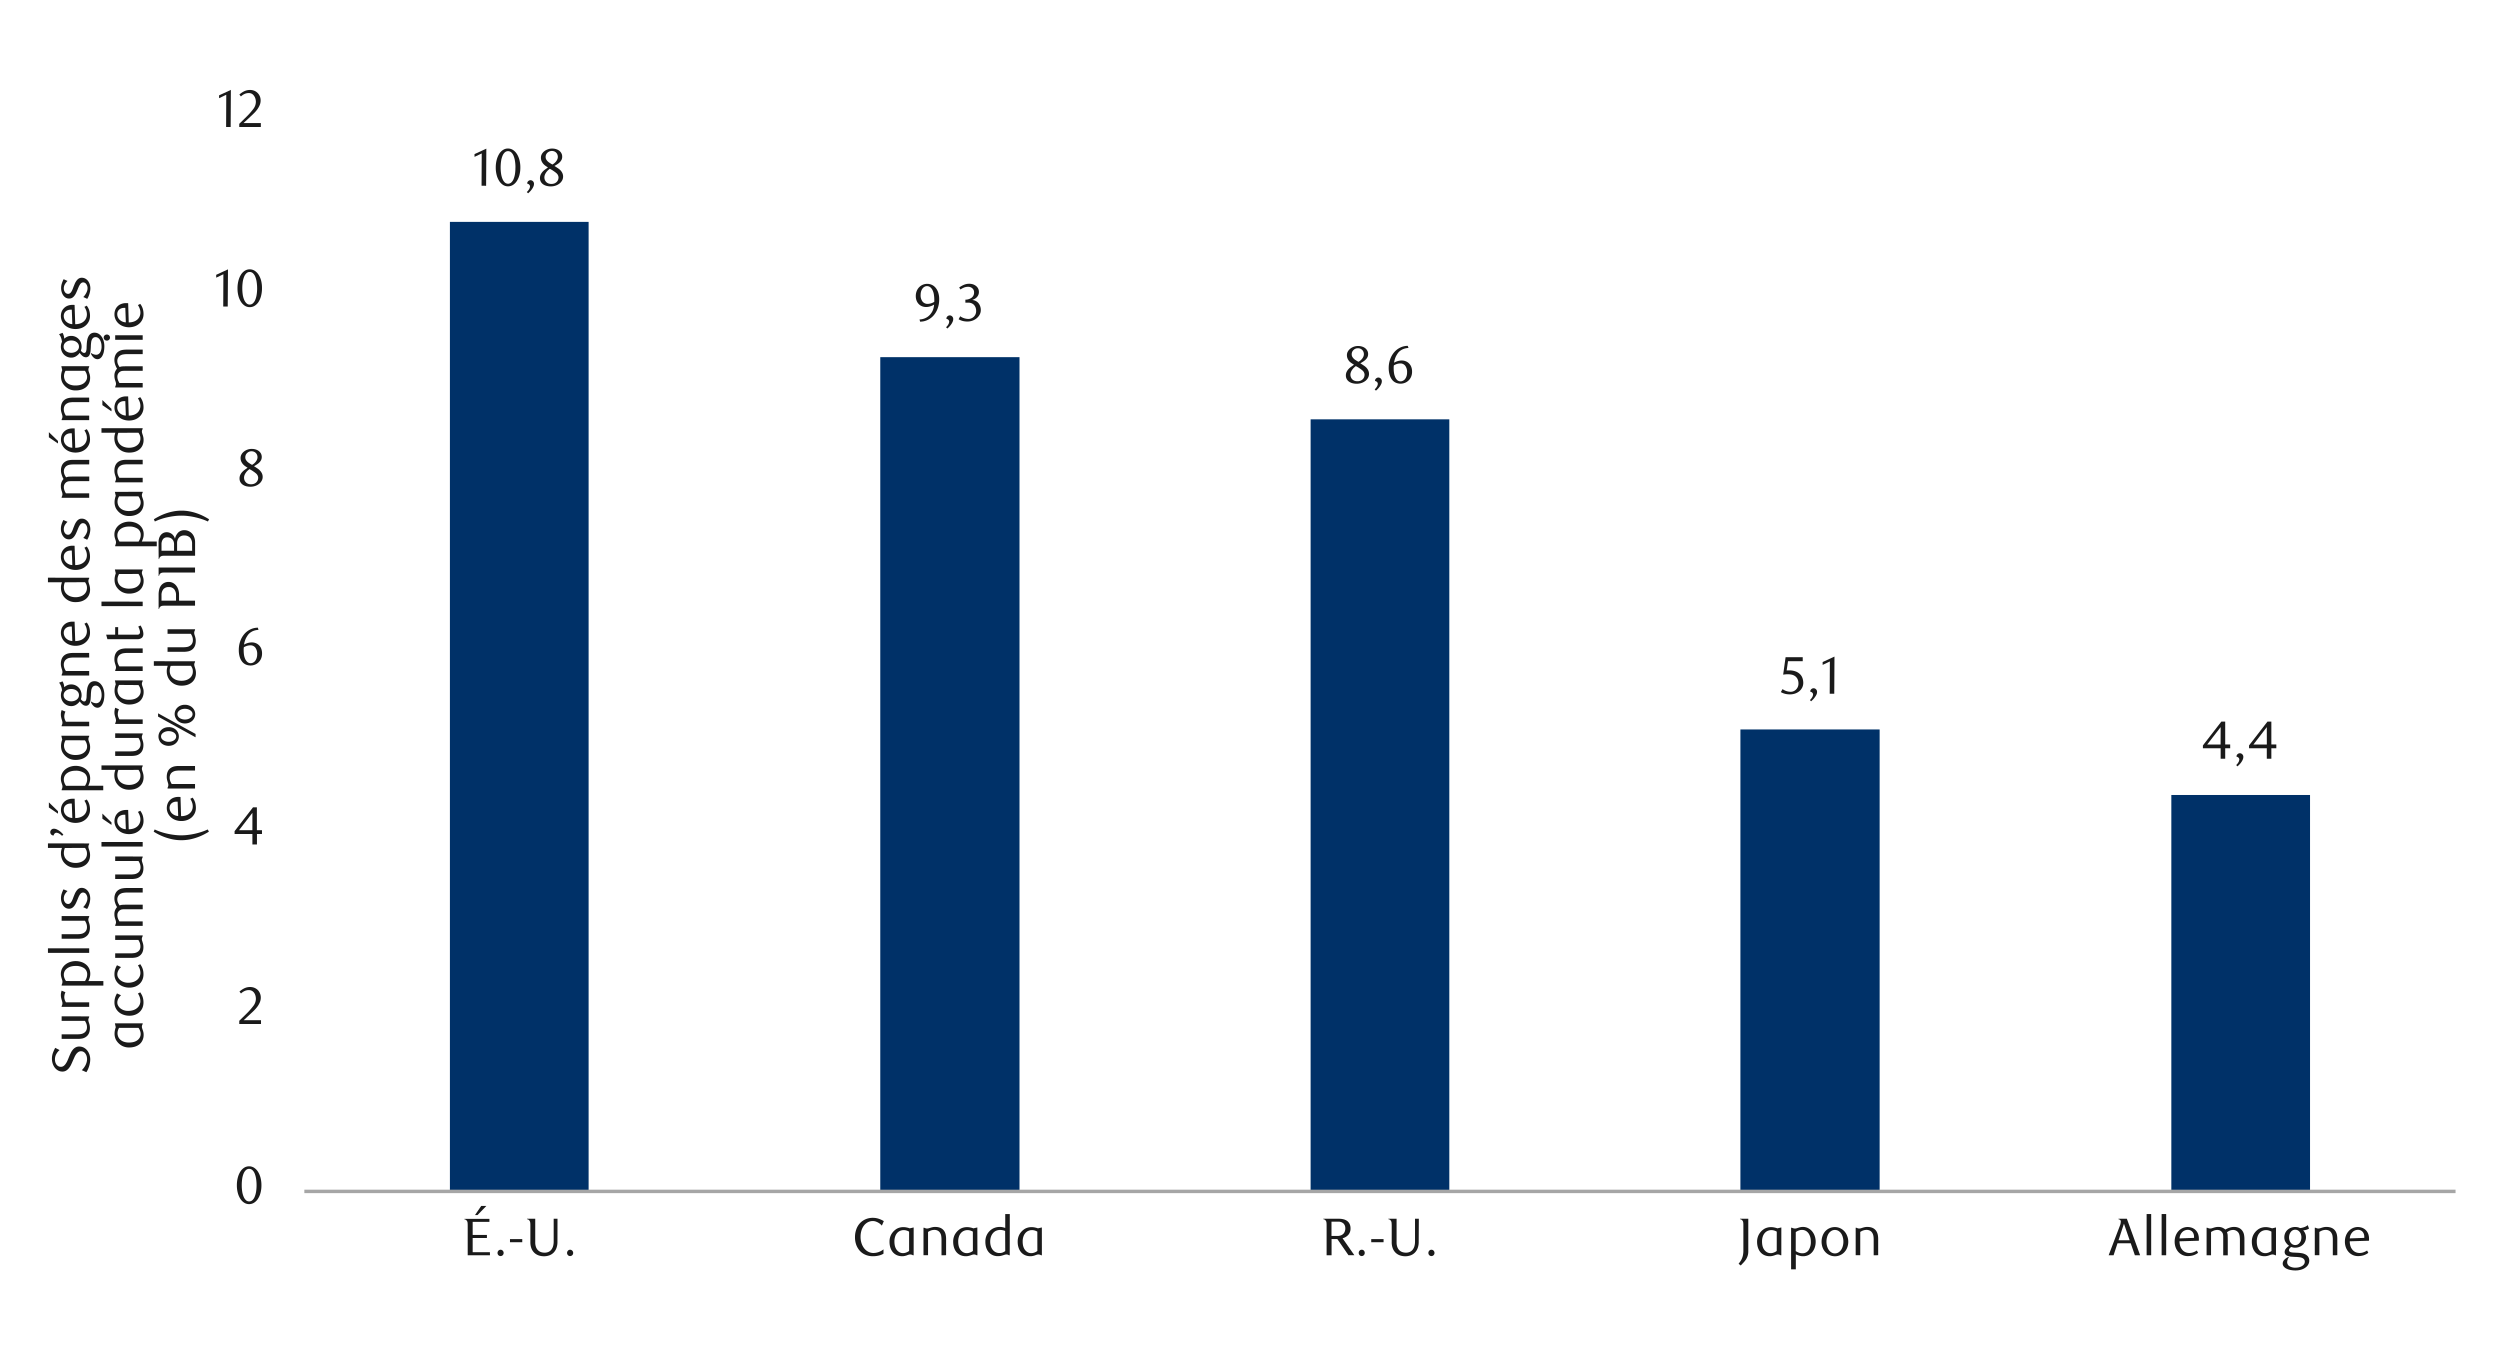 <svg id="Layer_1" data-name="Layer 1" xmlns="http://www.w3.org/2000/svg" width="1460" height="790" viewBox="0 0 1460 790"><defs><style>.cls-1{fill:#003168;}.cls-2{fill:#a6a6a6;}.cls-3{fill:#1a1a1a;}</style></defs><path class="cls-1" d="M1268.06,464.27h81V695.78h-81ZM1016.4,426h81.31V695.78H1016.4Zm-251-181.11h81V695.78h-81ZM514.08,208.58h81.31v487.2H514.08Zm-251.33-79h81V695.78h-81Z"/><rect class="cls-2" x="177.74" y="694.77" width="1256.3" height="2.02"/><path class="cls-3" d="M281.23,108.45l.1-18.84-4.21,2V90l6.9-3.19-.13,21.69Z"/><path class="cls-3" d="M303.88,97.82a17.07,17.07,0,0,1-.54,4.43,11.85,11.85,0,0,1-1.52,3.49,7.36,7.36,0,0,1-2.28,2.27,5.41,5.41,0,0,1-2.89.81,5.28,5.28,0,0,1-2.84-.82,7.65,7.65,0,0,1-2.25-2.28,11.85,11.85,0,0,1-1.5-3.47,17,17,0,0,1-.54-4.4,17.47,17.47,0,0,1,.54-4.46,12.8,12.8,0,0,1,1.48-3.53,7.24,7.24,0,0,1,2.26-2.31,5.31,5.31,0,0,1,2.85-.82,5.42,5.42,0,0,1,2.89.82,7.62,7.62,0,0,1,2.28,2.31,11.92,11.92,0,0,1,1.52,3.52A17.2,17.2,0,0,1,303.88,97.82Zm-2.85.05a24,24,0,0,0-.28-3.81,13.3,13.3,0,0,0-.82-3.06,5.61,5.61,0,0,0-1.34-2,2.81,2.81,0,0,0-3.78,0,5.56,5.56,0,0,0-1.34,2,12.76,12.76,0,0,0-.82,3,25.79,25.79,0,0,0,0,7.58,12.54,12.54,0,0,0,.83,3,5.91,5.91,0,0,0,1.36,2,2.72,2.72,0,0,0,1.86.72,2.76,2.76,0,0,0,1.87-.72,5.52,5.52,0,0,0,1.36-2,12.94,12.94,0,0,0,.82-3A23,23,0,0,0,301,97.87Z"/><path class="cls-3" d="M307.65,112.13A6.19,6.19,0,0,0,309,110.5a3.31,3.31,0,0,0,.52-1.62,1.44,1.44,0,0,0-.41-1,2.1,2.1,0,0,0-1.14-.61l-.09-.25a1.87,1.87,0,0,1,.68-1.29,2,2,0,0,1,1.29-.5,2.09,2.09,0,0,1,2,2.2,3.86,3.86,0,0,1-.31,1.45,8.21,8.21,0,0,1-.79,1.45,10.91,10.91,0,0,1-1.1,1.38,15.16,15.16,0,0,1-1.24,1.19Z"/><path class="cls-3" d="M320,97.78c-.43-.27-.89-.57-1.37-.9a7,7,0,0,1-1.33-1.18,6.22,6.22,0,0,1-1-1.56,5,5,0,0,1-.4-2.09,4.15,4.15,0,0,1,.54-2.07,5.74,5.74,0,0,1,1.44-1.67A7.37,7.37,0,0,1,320,87.18a7.05,7.05,0,0,1,2.43-.42,7.77,7.77,0,0,1,2.31.33,5.82,5.82,0,0,1,1.86.94,4.62,4.62,0,0,1,1.26,1.49,4,4,0,0,1,.46,2,4.13,4.13,0,0,1-.36,1.76,5.3,5.3,0,0,1-1,1.41,8.06,8.06,0,0,1-1.43,1.17c-.56.36-1.14.72-1.74,1.07l.62.37,1.6,1.07a8.13,8.13,0,0,1,1.44,1.23,6.36,6.36,0,0,1,1,1.57,4.65,4.65,0,0,1,.4,2,4.55,4.55,0,0,1-.55,2.18,6,6,0,0,1-1.52,1.81,7.48,7.48,0,0,1-2.27,1.23,8.34,8.34,0,0,1-2.82.47,9.73,9.73,0,0,1-2.45-.3,6.29,6.29,0,0,1-2-.89,4.4,4.4,0,0,1-1.39-1.52,4.26,4.26,0,0,1-.51-2.12,4.78,4.78,0,0,1,.5-2.22,7.23,7.23,0,0,1,1.21-1.71,10.6,10.6,0,0,1,1.53-1.28C319.13,98.42,319.61,98.09,320,97.78Zm1.1.8a10.59,10.59,0,0,0-1.21,1,8,8,0,0,0-1,1.22,6.78,6.78,0,0,0-.71,1.36,4.18,4.18,0,0,0-.26,1.42,4.13,4.13,0,0,0,.26,1.44,3.83,3.83,0,0,0,.78,1.24,3.64,3.64,0,0,0,1.26.85,4.84,4.84,0,0,0,1.78.31,5,5,0,0,0,1.8-.31,4,4,0,0,0,1.31-.85,3.6,3.6,0,0,0,.81-1.24,4.13,4.13,0,0,0,.26-1.44,3.43,3.43,0,0,0-1.33-2.53c-.31-.27-.63-.53-1-.78s-.68-.48-1-.69-.66-.42-1-.59Zm1.51-2.51a7,7,0,0,0,1.19-.82,6,6,0,0,0,1-1.06,5.56,5.56,0,0,0,.72-1.24,3.7,3.7,0,0,0,.26-1.36,3.58,3.58,0,0,0-.74-2.17,3.41,3.41,0,0,0-1.13-.91,3.81,3.81,0,0,0-4.16.64,3.32,3.32,0,0,0-1.09,2.59,2.8,2.8,0,0,0,.31,1.32,5,5,0,0,0,.79,1.07,6,6,0,0,0,1.1.89c.41.27.82.53,1.24.78Z"/><path class="cls-3" d="M537,186.57a9.29,9.29,0,0,0,2.82-.55,8.81,8.81,0,0,0,2.09-1.13,9,9,0,0,0,1.5-1.44,11.69,11.69,0,0,0,1-1.49,8.47,8.47,0,0,0,.74-1.93,10.66,10.66,0,0,0,.37-2.15,10,10,0,0,1-2.38,1.07,8,8,0,0,1-2.29.35,6.31,6.31,0,0,1-2.34-.43,5.6,5.6,0,0,1-1.91-1.25,6,6,0,0,1-1.3-2,7.32,7.32,0,0,1-.48-2.74,7.65,7.65,0,0,1,.57-3,6.78,6.78,0,0,1,1.5-2.24,6.41,6.41,0,0,1,2.13-1.4,6.67,6.67,0,0,1,2.48-.48,6.55,6.55,0,0,1,2.55.53,6.18,6.18,0,0,1,2.24,1.64,8.38,8.38,0,0,1,1.6,2.83,12.34,12.34,0,0,1,.6,4.07,15.23,15.23,0,0,1-.85,5.19,12.89,12.89,0,0,1-2.35,4.12,10.87,10.87,0,0,1-3.54,2.71,10.08,10.08,0,0,1-4.4,1Zm8.63-10.3c0-.22,0-.42,0-.58v-.59a21.11,21.11,0,0,0-.23-3,8.51,8.51,0,0,0-.63-2.26,5,5,0,0,0-1.5-2.1,3.09,3.09,0,0,0-1.92-.65,3,3,0,0,0-1.38.35,3.62,3.62,0,0,0-1.18,1,5.37,5.37,0,0,0-.83,1.62,7.1,7.1,0,0,0-.31,2.15,5.89,5.89,0,0,0,1.15,3.95,3.76,3.76,0,0,0,3,1.31A7.45,7.45,0,0,0,545.6,176.27Z"/><path class="cls-3" d="M552.5,191.09a6.35,6.35,0,0,0,1.32-1.62,3.42,3.42,0,0,0,.51-1.63,1.46,1.46,0,0,0-.41-1,2.06,2.06,0,0,0-1.14-.61l-.09-.24a1.91,1.91,0,0,1,.68-1.3,2,2,0,0,1,1.3-.5,2.06,2.06,0,0,1,1.36.57,2.09,2.09,0,0,1,.65,1.63,3.86,3.86,0,0,1-.31,1.45,8.66,8.66,0,0,1-.79,1.46,11.58,11.58,0,0,1-1.1,1.37,12.46,12.46,0,0,1-1.24,1.19Z"/><path class="cls-3" d="M567.75,175.19a5.34,5.34,0,0,1,2.07.57,5.2,5.2,0,0,1,1.6,1.27,5.87,5.87,0,0,1,1,1.81,6.4,6.4,0,0,1,.37,2.23,5.54,5.54,0,0,1-.64,2.64,7.32,7.32,0,0,1-1.74,2.14,8.17,8.17,0,0,1-2.5,1.42,8.66,8.66,0,0,1-2.94.51,12.19,12.19,0,0,1-2.43-.26,9.87,9.87,0,0,1-2.71-1.07l.93-1.76a8.3,8.3,0,0,0,4.83,1.57,4.23,4.23,0,0,0,1.67-.34,4.84,4.84,0,0,0,1.44-.94,4.52,4.52,0,0,0,1-1.45,4.68,4.68,0,0,0,.37-1.91,5.69,5.69,0,0,0-.36-2.11,4.75,4.75,0,0,0-1-1.54,4,4,0,0,0-1.48-.92,5.18,5.18,0,0,0-1.81-.31h-1.64V175a6.15,6.15,0,0,0,3.65-1.14,3.72,3.72,0,0,0,1.43-3.16,3,3,0,0,0-1-2.32,3.55,3.55,0,0,0-2.43-.89,6.79,6.79,0,0,0-2.29.38,10.57,10.57,0,0,0-2.22,1.19l-.75-1.17a14.23,14.23,0,0,1,2.82-1.58,7.75,7.75,0,0,1,3-.59,7.08,7.08,0,0,1,2.31.36,5.74,5.74,0,0,1,1.78,1,4.29,4.29,0,0,1,1.6,3.41,4.25,4.25,0,0,1-.31,1.67,4.8,4.8,0,0,1-.83,1.33,5,5,0,0,1-1.24,1A10.06,10.06,0,0,1,567.75,175.19Z"/><path class="cls-3" d="M790.74,213c-.44-.27-.89-.57-1.38-.9A7,7,0,0,1,788,211a6.25,6.25,0,0,1-1-1.56,5.13,5.13,0,0,1-.4-2.09,4.06,4.06,0,0,1,.55-2.07,5.59,5.59,0,0,1,1.44-1.67,7.31,7.31,0,0,1,2.06-1.13,7.14,7.14,0,0,1,2.43-.42,7.77,7.77,0,0,1,2.31.33,5.77,5.77,0,0,1,1.87.94,4.72,4.72,0,0,1,1.25,1.49,4,4,0,0,1,.47,1.95,4.13,4.13,0,0,1-.36,1.76,5.54,5.54,0,0,1-1,1.41,8.53,8.53,0,0,1-1.44,1.17c-.56.36-1.13.72-1.74,1.07l.62.37,1.6,1.07a7.79,7.79,0,0,1,1.44,1.23,6.36,6.36,0,0,1,1,1.57,4.65,4.65,0,0,1,.4,2,4.55,4.55,0,0,1-.55,2.18,6.06,6.06,0,0,1-1.51,1.81,7.6,7.6,0,0,1-2.27,1.23,8.44,8.44,0,0,1-2.83.47,9.73,9.73,0,0,1-2.45-.3,6.29,6.29,0,0,1-2-.89,4.5,4.5,0,0,1-1.39-1.52,4.26,4.26,0,0,1-.51-2.12,4.78,4.78,0,0,1,.5-2.22,7,7,0,0,1,1.22-1.71,9.62,9.62,0,0,1,1.53-1.28Zm1.09.8a11.52,11.52,0,0,0-1.21,1,7.93,7.93,0,0,0-1,1.22,5.89,5.89,0,0,0-.71,1.36,4,4,0,0,0-.27,1.42,3.92,3.92,0,0,0,.27,1.44,3.64,3.64,0,0,0,.77,1.24,3.59,3.59,0,0,0,1.27.85,4.8,4.8,0,0,0,1.78.31,4.93,4.93,0,0,0,1.79-.31,4,4,0,0,0,1.31-.85,3.46,3.46,0,0,0,.81-1.24,4.13,4.13,0,0,0,.26-1.44,3.43,3.43,0,0,0-1.33-2.53c-.31-.27-.63-.53-1-.78s-.68-.48-1-.69-.66-.42-1-.59Zm1.52-2.51a7.44,7.44,0,0,0,1.19-.82,6.4,6.4,0,0,0,1-1.06,5.51,5.51,0,0,0,.71-1.24,3.7,3.7,0,0,0,.26-1.36,3.58,3.58,0,0,0-.74-2.17,3.37,3.37,0,0,0-2.72-1.26,3.48,3.48,0,0,0-2.57,1,3.34,3.34,0,0,0-1.08,2.59,2.68,2.68,0,0,0,.31,1.32,4.69,4.69,0,0,0,.79,1.07,5.64,5.64,0,0,0,1.09.89l1.24.78Z"/><path class="cls-3" d="M802.81,227.38a6.23,6.23,0,0,0,1.32-1.63,3.39,3.39,0,0,0,.51-1.62,1.44,1.44,0,0,0-.41-1,2.06,2.06,0,0,0-1.14-.61l-.09-.25a1.91,1.91,0,0,1,.68-1.29,2,2,0,0,1,1.3-.5,2.06,2.06,0,0,1,1.36.57,2.09,2.09,0,0,1,.65,1.63,3.86,3.86,0,0,1-.31,1.45,8.21,8.21,0,0,1-.79,1.45,10.91,10.91,0,0,1-1.1,1.38,13.71,13.71,0,0,1-1.24,1.19Z"/><path class="cls-3" d="M822.55,203.22a9.31,9.31,0,0,0-2.87.56,8.22,8.22,0,0,0-2,1.11,6.22,6.22,0,0,0-1.36,1.41,15.1,15.1,0,0,0-.9,1.44,10,10,0,0,0-.8,1.93,11.54,11.54,0,0,0-.5,2.15,10,10,0,0,1,2.37-1,9,9,0,0,1,2.21-.29A6.09,6.09,0,0,1,821,211a5.52,5.52,0,0,1,1.9,1.27,5.76,5.76,0,0,1,1.28,2,7.64,7.64,0,0,1,.47,2.76,7.48,7.48,0,0,1-.57,3,6.54,6.54,0,0,1-1.52,2.21,6.23,6.23,0,0,1-2.15,1.36,6.81,6.81,0,0,1-2.47.47,6.89,6.89,0,0,1-2.68-.53,5.64,5.64,0,0,1-2.18-1.64,8.13,8.13,0,0,1-1.47-2.83A13.58,13.58,0,0,1,811,215a15.05,15.05,0,0,1,.87-5.2,12.91,12.91,0,0,1,2.36-4.12,10.91,10.91,0,0,1,3.53-2.7,10,10,0,0,1,4.37-1ZM814,213.4c0,.29-.07.58-.09.89s0,.62,0,.93a17.75,17.75,0,0,0,.19,2.57,8.31,8.31,0,0,0,.52,2A5.41,5.41,0,0,0,816,222a3,3,0,0,0,1.91.71,3,3,0,0,0,1.43-.36,3.51,3.51,0,0,0,1.22-1,5.76,5.76,0,0,0,.85-1.64,6.54,6.54,0,0,0,.32-2.14,6.09,6.09,0,0,0-1.09-4,3.53,3.53,0,0,0-2.85-1.32,6.54,6.54,0,0,0-1.83.27A7.89,7.89,0,0,0,814,213.4Z"/><path class="cls-3" d="M1052.8,386.14h-8.6l-.8,5.42.68-.05h.68a10.49,10.49,0,0,1,4.07.68,7,7,0,0,1,2.56,1.73,6,6,0,0,1,1.33,2.33,8.59,8.59,0,0,1,.39,2.49,6.1,6.1,0,0,1-.63,2.8,6.71,6.71,0,0,1-1.7,2.14,7.85,7.85,0,0,1-2.48,1.36,9.08,9.08,0,0,1-3,.48,12.53,12.53,0,0,1-2.52-.26,11.07,11.07,0,0,1-2.77-1.07l1-1.76a8.12,8.12,0,0,0,4.79,1.57,4.17,4.17,0,0,0,1.65-.34,4.31,4.31,0,0,0,1.46-1,4.76,4.76,0,0,0,1-1.48,4.64,4.64,0,0,0,.39-1.92,6,6,0,0,0-.56-2.74,4.57,4.57,0,0,0-1.44-1.68,5.32,5.32,0,0,0-2-.85,10.72,10.72,0,0,0-2.24-.23,13.05,13.05,0,0,0-1.41.07c-.46.05-.89.11-1.28.17l1.42-10.21h10Z"/><path class="cls-3" d="M1057,408.82a6.39,6.39,0,0,0,1.31-1.63,3.39,3.39,0,0,0,.51-1.62,1.47,1.47,0,0,0-.4-1,2.08,2.08,0,0,0-1.15-.6l-.09-.25a1.91,1.91,0,0,1,.68-1.29,2,2,0,0,1,1.3-.5,2.09,2.09,0,0,1,2,2.2,3.68,3.68,0,0,1-.31,1.45A7.93,7.93,0,0,1,1060,407a10.82,10.82,0,0,1-1.09,1.38,17,17,0,0,1-1.24,1.19Z"/><path class="cls-3" d="M1068.55,405.14l.09-18.84-4.21,2v-1.67l6.9-3.19-.12,21.69Z"/><path class="cls-3" d="M1299.52,437v6.1h-2.66V437H1286.5v-1.67l10.77-13.92h2.25v13.37h2.91V437Zm-2.66-12.37L1289,434.79h7.82Z"/><path class="cls-3" d="M1305.93,446.79a6.39,6.39,0,0,0,1.31-1.63,3.36,3.36,0,0,0,.51-1.62,1.43,1.43,0,0,0-.4-1,2.1,2.1,0,0,0-1.14-.61l-.1-.24a1.91,1.91,0,0,1,.68-1.3,2,2,0,0,1,1.3-.5,2,2,0,0,1,1.36.57,2.05,2.05,0,0,1,.65,1.63,3.68,3.68,0,0,1-.31,1.45A7.61,7.61,0,0,1,1309,445a10.82,10.82,0,0,1-1.09,1.38,17,17,0,0,1-1.24,1.19Z"/><path class="cls-3" d="M1326.47,437v6.1h-2.66V437h-10.37v-1.67l10.77-13.92h2.26v13.37h2.9V437Zm-2.66-12.37L1316,434.79h7.83Z"/><path class="cls-3" d="M152.68,692.21a17.07,17.07,0,0,1-.54,4.43,11.77,11.77,0,0,1-1.51,3.48,7.39,7.39,0,0,1-2.28,2.28,5.41,5.41,0,0,1-2.89.81,5.18,5.18,0,0,1-2.84-.83,7.39,7.39,0,0,1-2.25-2.27,11.85,11.85,0,0,1-1.5-3.47,17,17,0,0,1-.54-4.4,17.42,17.42,0,0,1,.54-4.46,12.5,12.5,0,0,1,1.48-3.53,7.32,7.32,0,0,1,2.25-2.31,5.45,5.45,0,0,1,5.75,0,7.62,7.62,0,0,1,2.28,2.31,12,12,0,0,1,1.51,3.51A17.34,17.34,0,0,1,152.68,692.21Zm-2.84,0a25.06,25.06,0,0,0-.28-3.81,13.68,13.68,0,0,0-.82-3.06,5.54,5.54,0,0,0-1.35-2,2.8,2.8,0,0,0-3.77,0,5.63,5.63,0,0,0-1.35,2,13.55,13.55,0,0,0-.82,3,26.74,26.74,0,0,0,0,7.58,12.73,12.73,0,0,0,.84,3,5.73,5.73,0,0,0,1.36,2,2.7,2.7,0,0,0,1.86.72,2.76,2.76,0,0,0,1.87-.72,5.6,5.6,0,0,0,1.36-2,13.36,13.36,0,0,0,.82-3A24.31,24.31,0,0,0,149.84,692.26Z"/><path class="cls-3" d="M139.73,598v-1.86l4.08-4a39.91,39.91,0,0,0,4.1-4.62,7,7,0,0,0,1.53-4.13,7.12,7.12,0,0,0-.29-2.06,5.48,5.48,0,0,0-.82-1.64,3.73,3.73,0,0,0-1.29-1.08,3.68,3.68,0,0,0-1.71-.39,5.8,5.8,0,0,0-2.51.54,7.7,7.7,0,0,0-2.07,1.44l-.9-1.11a12,12,0,0,1,3-2,7.69,7.69,0,0,1,3.28-.67,6.49,6.49,0,0,1,2.38.44,6.09,6.09,0,0,1,2,1.27,6,6,0,0,1,1.31,2,6.27,6.27,0,0,1,.48,2.48,6.94,6.94,0,0,1-.54,2.71,12.38,12.38,0,0,1-1.33,2.39,16.76,16.76,0,0,1-1.67,2q-.88.92-1.59,1.56l-4.89,4.54h10.15V598Z"/><path class="cls-3" d="M150.06,487.07v6.1H147.4v-6.1H137V485.4l10.76-13.92h2.26v13.37H153v2.22ZM147.4,474.7l-7.82,10.15h7.82Z"/><path class="cls-3" d="M150.94,367.86a9.2,9.2,0,0,0-2.86.55,7.82,7.82,0,0,0-2,1.12,6.4,6.4,0,0,0-1.36,1.4q-.52.76-.9,1.44a10.06,10.06,0,0,0-.8,1.94,11.54,11.54,0,0,0-.5,2.15,9.79,9.79,0,0,1,2.37-1,9,9,0,0,1,2.21-.29,6.06,6.06,0,0,1,2.29.43,5.43,5.43,0,0,1,1.9,1.27,5.83,5.83,0,0,1,1.29,2,7.81,7.81,0,0,1,.46,2.75,7.53,7.53,0,0,1-.57,3,6.64,6.64,0,0,1-1.52,2.21,6.38,6.38,0,0,1-2.15,1.36,6.81,6.81,0,0,1-2.47.47,6.89,6.89,0,0,1-2.68-.53,5.75,5.75,0,0,1-2.18-1.64,8.22,8.22,0,0,1-1.47-2.83,13.65,13.65,0,0,1-.54-4.07,15,15,0,0,1,.87-5.19,12.91,12.91,0,0,1,2.36-4.12,10.94,10.94,0,0,1,3.53-2.71,10.1,10.1,0,0,1,4.38-1ZM142.4,378q-.06.44-.09.9t0,.93a17.88,17.88,0,0,0,.18,2.57,8.31,8.31,0,0,0,.52,2,5.39,5.39,0,0,0,1.45,2.19,2.92,2.92,0,0,0,1.91.71,3.09,3.09,0,0,0,1.44-.35,3.6,3.6,0,0,0,1.21-1,5.63,5.63,0,0,0,.85-1.64,6.52,6.52,0,0,0,.32-2.13,6.14,6.14,0,0,0-1.09-4,3.55,3.55,0,0,0-2.85-1.31,6.91,6.91,0,0,0-1.83.26A8.68,8.68,0,0,0,142.4,378Z"/><path class="cls-3" d="M144.6,273.17c-.43-.27-.89-.57-1.37-.9a7.34,7.34,0,0,1-1.33-1.17,6.47,6.47,0,0,1-1-1.57,4.92,4.92,0,0,1-.4-2.08,4.16,4.16,0,0,1,.54-2.08,5.72,5.72,0,0,1,1.44-1.67,7.37,7.37,0,0,1,2.07-1.13,7.29,7.29,0,0,1,2.43-.41,7.77,7.77,0,0,1,2.31.32,5.82,5.82,0,0,1,1.86.94,4.73,4.73,0,0,1,1.26,1.49,4.42,4.42,0,0,1,.1,3.71,5,5,0,0,1-1,1.41,7.8,7.8,0,0,1-1.44,1.17c-.55.36-1.13.72-1.73,1.07l.62.37,1.6,1.07A7.79,7.79,0,0,1,152,275a6.12,6.12,0,0,1,1,1.56,4.71,4.71,0,0,1,.4,2,4.45,4.45,0,0,1-.56,2.18,5.91,5.91,0,0,1-1.51,1.81,7.5,7.5,0,0,1-2.27,1.24,8.34,8.34,0,0,1-2.82.46,10.22,10.22,0,0,1-2.45-.29,6.53,6.53,0,0,1-2-.9,4.4,4.4,0,0,1-1.39-1.52,4.23,4.23,0,0,1-.51-2.11,4.79,4.79,0,0,1,.5-2.23,6.51,6.51,0,0,1,1.22-1.7,9.55,9.55,0,0,1,1.52-1.29C143.69,273.81,144.17,273.48,144.6,273.17Zm1.1.8a11.69,11.69,0,0,0-1.21,1,8.51,8.51,0,0,0-1,1.22,6.3,6.3,0,0,0-.71,1.36,4.24,4.24,0,0,0-.26,1.43,4.11,4.11,0,0,0,.26,1.43,3.72,3.72,0,0,0,.78,1.24,3.51,3.51,0,0,0,1.26.85,4.64,4.64,0,0,0,1.78.31,4.78,4.78,0,0,0,1.8-.31,3.8,3.8,0,0,0,1.31-.85,3.51,3.51,0,0,0,.81-1.24,4.11,4.11,0,0,0,.26-1.43,3.47,3.47,0,0,0-1.33-2.54c-.31-.27-.64-.53-1-.78l-1-.69c-.34-.22-.66-.41-1-.59Zm1.51-2.5a7.65,7.65,0,0,0,1.19-.82,6.44,6.44,0,0,0,1-1.07,5.34,5.34,0,0,0,.72-1.24,3.66,3.66,0,0,0,.26-1.36,3.55,3.55,0,0,0-.74-2.16,3.32,3.32,0,0,0-1.13-.92,3.58,3.58,0,0,0-1.6-.35,3.46,3.46,0,0,0-2.56,1,3.32,3.32,0,0,0-1.09,2.6,2.78,2.78,0,0,0,.31,1.31,5,5,0,0,0,.79,1.07,6.53,6.53,0,0,0,1.1.9c.41.26.82.52,1.24.77Z"/><path class="cls-3" d="M130.37,179l.09-18.84-4.2,2v-1.67l6.89-3.19L133,179Z"/><path class="cls-3" d="M153,168.38a17.07,17.07,0,0,1-.54,4.43A11.84,11.84,0,0,1,151,176.3a7.36,7.36,0,0,1-2.28,2.27,5.41,5.41,0,0,1-2.89.81,5.25,5.25,0,0,1-2.84-.82,7.65,7.65,0,0,1-2.25-2.28,11.85,11.85,0,0,1-1.5-3.47,17,17,0,0,1-.54-4.4,17.47,17.47,0,0,1,.54-4.46,12.5,12.5,0,0,1,1.48-3.53,7.24,7.24,0,0,1,2.26-2.31,5.31,5.31,0,0,1,2.85-.82,5.42,5.42,0,0,1,2.89.82,7.62,7.62,0,0,1,2.28,2.31,12,12,0,0,1,1.51,3.52A17.2,17.2,0,0,1,153,168.38Zm-2.84.05a25.25,25.25,0,0,0-.28-3.81,13.83,13.83,0,0,0-.82-3.06,5.5,5.5,0,0,0-1.35-2,2.8,2.8,0,0,0-3.77,0,5.45,5.45,0,0,0-1.35,2,13.25,13.25,0,0,0-.82,3,26.74,26.74,0,0,0,0,7.58,13,13,0,0,0,.84,3,5.77,5.77,0,0,0,1.36,2,2.73,2.73,0,0,0,1.86.73,2.77,2.77,0,0,0,1.87-.73,5.64,5.64,0,0,0,1.36-2,13.45,13.45,0,0,0,.82-3A24.21,24.21,0,0,0,150.17,168.43Z"/><path class="cls-3" d="M132.05,74.17l.09-18.83-4.2,2V55.68l6.89-3.19-.12,21.68Z"/><path class="cls-3" d="M139.72,74.17V72.32l4.08-4a39,39,0,0,0,4.1-4.63,7,7,0,0,0,1.53-4.13,6.68,6.68,0,0,0-.29-2,5.36,5.36,0,0,0-.82-1.64A3.71,3.71,0,0,0,147,54.73a3.85,3.85,0,0,0-1.72-.38,5.83,5.83,0,0,0-2.51.54,7.7,7.7,0,0,0-2.07,1.44l-.9-1.12a12.32,12.32,0,0,1,3-2,7.72,7.72,0,0,1,3.28-.67,6.35,6.35,0,0,1,2.39.45,5.78,5.78,0,0,1,1.94,1.27,5.86,5.86,0,0,1,1.32,1.94,6.28,6.28,0,0,1,.48,2.49,6.92,6.92,0,0,1-.54,2.7,12.94,12.94,0,0,1-1.33,2.39,19,19,0,0,1-1.67,2c-.59.6-1.12,1.12-1.6,1.56l-4.88,4.54h10.14v2.28Z"/><path class="cls-3" d="M286.14,733.07h-13v-17c0-.7,0-1.32-.07-1.87a2.31,2.31,0,0,0-.49-1.34,1.83,1.83,0,0,0-.6-.53,2,2,0,0,0-.79-.24v-.28h14.63v1.76h-9.78v7.64h8.32V723h-8.32v8.29h10.06Zm-7.27-23.48h-1.46l3.62-5.32h3Z"/><path class="cls-3" d="M294.12,731.71a1.8,1.8,0,0,1-.51,1.3,1.73,1.73,0,0,1-1.29.53,1.69,1.69,0,0,1-1.25-.53,1.8,1.8,0,0,1-.51-1.3,1.85,1.85,0,0,1,.51-1.3,1.64,1.64,0,0,1,1.25-.56,1.68,1.68,0,0,1,1.29.56A1.85,1.85,0,0,1,294.12,731.71Z"/><path class="cls-3" d="M297.83,725.46v-1.82H305v1.82Z"/><path class="cls-3" d="M325.55,725.21a10.39,10.39,0,0,1-.62,3.76,7.32,7.32,0,0,1-1.69,2.63,6.84,6.84,0,0,1-2.49,1.55,9,9,0,0,1-3.06.51,9.6,9.6,0,0,1-3.05-.48,7,7,0,0,1-2.54-1.5,7.1,7.1,0,0,1-1.73-2.58,10,10,0,0,1-.63-3.73V716c0-.7,0-1.33-.08-1.88a2.4,2.4,0,0,0-.51-1.34,1.74,1.74,0,0,0-.6-.53,2,2,0,0,0-.79-.24v-.28h4.82v13.76a7.89,7.89,0,0,0,.44,2.79,5.12,5.12,0,0,0,1.18,1.87,4.62,4.62,0,0,0,1.73,1.07,6.62,6.62,0,0,0,2.08.34,5.52,5.52,0,0,0,2.36-.47,4.36,4.36,0,0,0,1.65-1.33,6.14,6.14,0,0,0,1-2.06,9.83,9.83,0,0,0,.33-2.64V711.76h2.23Z"/><path class="cls-3" d="M334.73,731.71a1.8,1.8,0,0,1-.51,1.3,1.72,1.72,0,0,1-1.28.53,1.65,1.65,0,0,1-1.25-.53,1.81,1.81,0,0,1-.52-1.3,1.86,1.86,0,0,1,.52-1.3,1.61,1.61,0,0,1,1.25-.56,1.67,1.67,0,0,1,1.28.56A1.85,1.85,0,0,1,334.73,731.71Z"/><path class="cls-3" d="M515,715.78a6.81,6.81,0,0,0-.89-.91,7.79,7.79,0,0,0-1.26-.87,9,9,0,0,0-1.48-.65,5.2,5.2,0,0,0-1.6-.26,6.22,6.22,0,0,0-2.83.65,6.86,6.86,0,0,0-2.29,1.85,9.35,9.35,0,0,0-1.53,2.91,12.11,12.11,0,0,0-.55,3.78,11.59,11.59,0,0,0,.62,3.94,9.67,9.67,0,0,0,1.65,3,7.08,7.08,0,0,0,2.4,1.88,6.56,6.56,0,0,0,2.84.65,9.59,9.59,0,0,0,5.88-2.13v2.53a8.89,8.89,0,0,1-2.69,1.08,14.43,14.43,0,0,1-3.53.41,10.93,10.93,0,0,1-4.06-.75,9.25,9.25,0,0,1-3.31-2.17,10.55,10.55,0,0,1-2.23-3.5,12.59,12.59,0,0,1-.82-4.72,13.28,13.28,0,0,1,.73-4.48,10.32,10.32,0,0,1,2.08-3.58,9.72,9.72,0,0,1,3.3-2.36,10.48,10.48,0,0,1,4.34-.87,10.77,10.77,0,0,1,3.38.54,14.92,14.92,0,0,1,3,1.38Z"/><path class="cls-3" d="M533.57,733.07h-.43a3,3,0,0,0-1.52-.46,3.3,3.3,0,0,0-1,.15c-.33.11-.68.22-1,.36a11.15,11.15,0,0,1-1.22.35,6.22,6.22,0,0,1-1.5.16,7.57,7.57,0,0,1-3.28-.68,6.65,6.65,0,0,1-2.35-1.86,8.25,8.25,0,0,1-1.35-2.66,10.8,10.8,0,0,1-.44-3.15,8.7,8.7,0,0,1,.94-4.23,9.23,9.23,0,0,1,2.43-2.86,6.73,6.73,0,0,1,2.21-1.17,8,8,0,0,1,2.43-.38,9.51,9.51,0,0,1,2.15.24,10,10,0,0,1,1.65.48l2.29-.53Zm-2.66-13.79a6.26,6.26,0,0,0-1.39-.62,5.45,5.45,0,0,0-1.76-.28,5.35,5.35,0,0,0-2,.4A4.69,4.69,0,0,0,524,720a6,6,0,0,0-1.21,2.09,8.71,8.71,0,0,0-.45,2.95q0,4,2.23,5.78a4.22,4.22,0,0,0,2.81,1,4.42,4.42,0,0,0,1.15-.14,5.81,5.81,0,0,0,1-.34,7,7,0,0,0,.82-.41,4.49,4.49,0,0,0,.57-.41Z"/><path class="cls-3" d="M549.84,733.07v-9a14.08,14.08,0,0,0-.17-2.31,4.42,4.42,0,0,0-.6-1.65,3.47,3.47,0,0,0-1.4-1.39,4,4,0,0,0-1.9-.46,6.09,6.09,0,0,0-2.08.33,9.17,9.17,0,0,0-1.71.87v13.58h-2.66V717h.41a8.38,8.38,0,0,0,.91.35,2.27,2.27,0,0,0,.73.11,3.74,3.74,0,0,0,1-.14l1.06-.32a11.57,11.57,0,0,1,1.2-.32,6.86,6.86,0,0,1,1.52-.15q3.64,0,5.26,2.39a6.22,6.22,0,0,1,.86,2.11,11.85,11.85,0,0,1,.25,2.57v9.45Z"/><path class="cls-3" d="M570.81,733.07h-.43a3,3,0,0,0-1.52-.46,3.29,3.29,0,0,0-1,.15c-.33.11-.68.22-1.06.36a10.54,10.54,0,0,1-1.22.35,6.22,6.22,0,0,1-1.5.16,7.6,7.6,0,0,1-3.28-.68,6.65,6.65,0,0,1-2.35-1.86,8.23,8.23,0,0,1-1.34-2.66,10.81,10.81,0,0,1-.45-3.15,8.7,8.7,0,0,1,.94-4.23,9.23,9.23,0,0,1,2.43-2.86,6.83,6.83,0,0,1,2.21-1.17,8.11,8.11,0,0,1,2.43-.38,9.51,9.51,0,0,1,2.15.24,10,10,0,0,1,1.65.48l2.29-.53Zm-2.66-13.79a6.26,6.26,0,0,0-1.39-.62,5.41,5.41,0,0,0-1.76-.28,5.33,5.33,0,0,0-2,.4,4.72,4.72,0,0,0-1.75,1.24,6,6,0,0,0-1.21,2.09,8.71,8.71,0,0,0-.45,2.95c0,2.68.75,4.61,2.23,5.78a4.23,4.23,0,0,0,2.82,1,4.34,4.34,0,0,0,1.14-.14,5.81,5.81,0,0,0,1-.34,7,7,0,0,0,.82-.41,3.87,3.87,0,0,0,.57-.41Z"/><path class="cls-3" d="M589.68,733.07h-.43a4,4,0,0,0-.76-.36,2.4,2.4,0,0,0-.69-.1,3.58,3.58,0,0,0-1,.15l-1.08.34c-.38.12-.81.24-1.27.34a7.49,7.49,0,0,1-1.59.16,7.33,7.33,0,0,1-3.48-.78,6.52,6.52,0,0,1-2.37-2.07,8.3,8.3,0,0,1-1.17-2.51,11,11,0,0,1-.38-3,8.42,8.42,0,0,1,3.38-7.1,7.47,7.47,0,0,1,2.33-1.2,8.58,8.58,0,0,1,2.58-.41,7.81,7.81,0,0,1,2,.21c.52.13,1,.27,1.31.39V709h2.66ZM587,718.87a8,8,0,0,0-2.87-.58,5.93,5.93,0,0,0-2.23.41,5.12,5.12,0,0,0-1.86,1.29,6.45,6.45,0,0,0-1.28,2.16,9,9,0,0,0-.48,3.09,8.73,8.73,0,0,0,.33,2.36,6.53,6.53,0,0,0,1,2.1,5.16,5.16,0,0,0,1.71,1.5,5,5,0,0,0,2.46.57,4.52,4.52,0,0,0,2-.4,7.4,7.4,0,0,0,1.28-.74Z"/><path class="cls-3" d="M608.46,733.07H608a3.08,3.08,0,0,0-1.52-.46,3.3,3.3,0,0,0-1,.15c-.33.11-.68.22-1,.36a11.15,11.15,0,0,1-1.22.35,6.33,6.33,0,0,1-1.5.16,7.57,7.57,0,0,1-3.28-.68,6.65,6.65,0,0,1-2.35-1.86,8.25,8.25,0,0,1-1.35-2.66,10.81,10.81,0,0,1-.45-3.15,8.7,8.7,0,0,1,.95-4.23,9.23,9.23,0,0,1,2.43-2.86,6.73,6.73,0,0,1,2.21-1.17,8,8,0,0,1,2.43-.38,9.57,9.57,0,0,1,2.15.24,10,10,0,0,1,1.65.48l2.29-.53Zm-2.66-13.79a6.48,6.48,0,0,0-1.39-.62,5.47,5.47,0,0,0-1.77-.28,5.33,5.33,0,0,0-2,.4,4.8,4.8,0,0,0-1.75,1.24,6.14,6.14,0,0,0-1.2,2.09,8.71,8.71,0,0,0-.45,2.95q0,4,2.23,5.78a4.22,4.22,0,0,0,2.81,1,4.42,4.42,0,0,0,1.15-.14,5.81,5.81,0,0,0,1-.34,7,7,0,0,0,.82-.41,5.36,5.36,0,0,0,.57-.41Z"/><path class="cls-3" d="M782,711.76a10,10,0,0,1,2.71.34,6,6,0,0,1,2.11,1,4.84,4.84,0,0,1,1.38,1.75,5.78,5.78,0,0,1,.5,2.48,5.5,5.5,0,0,1-1.29,3.82,6.72,6.72,0,0,1-3.36,2l6.9,9.9h-3.44L781,723.61h-3.36v9.46h-2.9V716c0-.7,0-1.33-.07-1.88a2.31,2.31,0,0,0-.49-1.34,1.83,1.83,0,0,0-.6-.53,2,2,0,0,0-.79-.24v-.28Zm3.64,5.69a3.75,3.75,0,0,0-1.12-3,4.43,4.43,0,0,0-3.06-1h-3.87v8.35h3.31a6,6,0,0,0,2.25-.37,4.14,4.14,0,0,0,1.47-1,3.5,3.5,0,0,0,.78-1.41A5.48,5.48,0,0,0,785.68,717.45Z"/><path class="cls-3" d="M797,731.71a1.8,1.8,0,0,1-.51,1.3,1.73,1.73,0,0,1-1.29.53A1.69,1.69,0,0,1,794,733a1.8,1.8,0,0,1-.51-1.3,1.85,1.85,0,0,1,.51-1.3,1.64,1.64,0,0,1,1.25-.56,1.68,1.68,0,0,1,1.29.56A1.85,1.85,0,0,1,797,731.71Z"/><path class="cls-3" d="M800.8,725.46v-1.82H808v1.82Z"/><path class="cls-3" d="M828.52,725.21a10.39,10.39,0,0,1-.62,3.76,7.19,7.19,0,0,1-1.69,2.63,6.84,6.84,0,0,1-2.49,1.55,9,9,0,0,1-3.06.51,9.6,9.6,0,0,1-3-.48,6.91,6.91,0,0,1-2.53-1.5,7.1,7.1,0,0,1-1.73-2.58,9.8,9.8,0,0,1-.64-3.73V716a17.75,17.75,0,0,0-.08-1.88,2.4,2.4,0,0,0-.51-1.34,1.74,1.74,0,0,0-.6-.53,2,2,0,0,0-.79-.24v-.28h4.83v13.76a7.9,7.9,0,0,0,.43,2.79,5.12,5.12,0,0,0,1.18,1.87,4.74,4.74,0,0,0,1.74,1.07,6.52,6.52,0,0,0,2.08.34,5.47,5.47,0,0,0,2.35-.47,4.36,4.36,0,0,0,1.65-1.33,6,6,0,0,0,1-2.06,9.83,9.83,0,0,0,.33-2.64V711.76h2.23Z"/><path class="cls-3" d="M837.74,731.71a1.8,1.8,0,0,1-.51,1.3,1.73,1.73,0,0,1-1.29.53,1.69,1.69,0,0,1-1.25-.53,1.8,1.8,0,0,1-.51-1.3,1.85,1.85,0,0,1,.51-1.3,1.64,1.64,0,0,1,1.25-.56,1.68,1.68,0,0,1,1.29.56A1.85,1.85,0,0,1,837.74,731.71Z"/><path class="cls-3" d="M1021,711.76v19a8.37,8.37,0,0,1-.4,2.74,9.32,9.32,0,0,1-1,2.1,13.5,13.5,0,0,1-1.43,1.77q-.78.81-1.56,1.68l-1.27-1c.39-.49.76-1,1.1-1.5a10,10,0,0,0,.88-1.65,10.2,10.2,0,0,0,.59-2,13.61,13.61,0,0,0,.22-2.55V716c0-.7,0-1.33-.07-1.88a2.31,2.31,0,0,0-.49-1.34,1.94,1.94,0,0,0-.6-.53,2,2,0,0,0-.82-.24v-.28Z"/><path class="cls-3" d="M1040.29,733.07h-.44a3,3,0,0,0-1.51-.46,3.3,3.3,0,0,0-1,.15c-.33.11-.68.22-1.05.36a11.15,11.15,0,0,1-1.22.35,6.33,6.33,0,0,1-1.5.16,7.54,7.54,0,0,1-3.28-.68,6.57,6.57,0,0,1-2.35-1.86,8.25,8.25,0,0,1-1.35-2.66,10.81,10.81,0,0,1-.45-3.15,8.7,8.7,0,0,1,1-4.23,9.07,9.07,0,0,1,2.42-2.86,6.83,6.83,0,0,1,2.21-1.17,8.11,8.11,0,0,1,2.43-.38,9.45,9.45,0,0,1,2.15.24,10.45,10.45,0,0,1,1.66.48l2.29-.53Zm-2.66-13.79a6.36,6.36,0,0,0-1.4-.62,5.52,5.52,0,0,0-3.8.12,4.8,4.8,0,0,0-1.75,1.24,6,6,0,0,0-1.2,2.09,8.71,8.71,0,0,0-.45,2.95q0,4,2.22,5.78a4.27,4.27,0,0,0,2.82,1,4.34,4.34,0,0,0,1.14-.14,5.54,5.54,0,0,0,1-.34,6.25,6.25,0,0,0,.82-.41,4.69,4.69,0,0,0,.58-.41Z"/><path class="cls-3" d="M1046.44,717a6.12,6.12,0,0,0,1,.35,3.15,3.15,0,0,0,.82.11,3.43,3.43,0,0,0,1-.14l1-.32a8.94,8.94,0,0,1,1.15-.32,6.55,6.55,0,0,1,1.5-.15,6.46,6.46,0,0,1,3.1.75,7.1,7.1,0,0,1,2.34,1.92,8.74,8.74,0,0,1,1.5,2.79,10.19,10.19,0,0,1,.51,3.22,10.53,10.53,0,0,1-.46,3.1,8.39,8.39,0,0,1-1.39,2.71,6.92,6.92,0,0,1-2.31,1.91,7.09,7.09,0,0,1-3.24.71,7.59,7.59,0,0,1-2.12-.3,14.08,14.08,0,0,1-2.08-.8v8.74H1046V717Zm2.26,13.64a9.94,9.94,0,0,0,1.7.87,5.84,5.84,0,0,0,2.18.4,4.25,4.25,0,0,0,3.63-1.78,8.57,8.57,0,0,0,1.31-5.14,9.78,9.78,0,0,0-.34-2.57,7.08,7.08,0,0,0-1-2.15,4.85,4.85,0,0,0-1.62-1.47,4.51,4.51,0,0,0-2.23-.53,4.94,4.94,0,0,0-1.17.13,9.06,9.06,0,0,0-1,.34,9.37,9.37,0,0,0-.84.42,3.71,3.71,0,0,0-.59.4Z"/><path class="cls-3" d="M1079.39,725.12a9.33,9.33,0,0,1-.61,3.45,8.08,8.08,0,0,1-1.66,2.69,7.53,7.53,0,0,1-2.48,1.76,7.26,7.26,0,0,1-3,.64,7.34,7.34,0,0,1-3.07-.64,7.82,7.82,0,0,1-2.5-1.76,8.1,8.1,0,0,1-1.67-2.69,10.13,10.13,0,0,1,0-6.87A8.2,8.2,0,0,1,1066,719a7.82,7.82,0,0,1,2.5-1.76,7.5,7.5,0,0,1,3.07-.63,7.41,7.41,0,0,1,3,.63,7.53,7.53,0,0,1,2.48,1.76,8.18,8.18,0,0,1,1.66,2.69A9.24,9.24,0,0,1,1079.39,725.12Zm-2.85,0a9.21,9.21,0,0,0-.37-2.67,7.17,7.17,0,0,0-1-2.19,5.14,5.14,0,0,0-1.57-1.45,3.9,3.9,0,0,0-2-.52,3.85,3.85,0,0,0-2,.52,5.41,5.41,0,0,0-1.58,1.45,7.18,7.18,0,0,0-1,2.19,9.57,9.57,0,0,0-.37,2.67,9.69,9.69,0,0,0,.37,2.68,7.47,7.47,0,0,0,1,2.18,5.13,5.13,0,0,0,1.58,1.47,3.9,3.9,0,0,0,4,0,5.21,5.21,0,0,0,1.57-1.47,7.22,7.22,0,0,0,1-2.18A9.33,9.33,0,0,0,1076.54,725.12Z"/><path class="cls-3" d="M1094.23,733.07v-9a13.05,13.05,0,0,0-.17-2.31,4.42,4.42,0,0,0-.6-1.65,3.35,3.35,0,0,0-1.4-1.39,4,4,0,0,0-1.89-.46,6.05,6.05,0,0,0-2.08.33,8.59,8.59,0,0,0-1.71.87v13.58h-2.66V717h.4a8.38,8.38,0,0,0,.91.35,2.27,2.27,0,0,0,.73.11,3.76,3.76,0,0,0,1-.14l1-.32a11.13,11.13,0,0,1,1.21-.32,6.7,6.7,0,0,1,1.51-.15q3.66,0,5.26,2.39a6.45,6.45,0,0,1,.87,2.11,12.55,12.55,0,0,1,.24,2.57v9.45Z"/><path class="cls-3" d="M1246.77,733.07l-2.42-7h-7.73l-2.29,7h-2.88l6.44-16.92a7.42,7.42,0,0,0,.65-2.85c0-.68-.5-1.1-1.36-1.26v-.28h4.91l7.74,21.31Zm-6.38-18.44-3.18,9.69h6.52Z"/><path class="cls-3" d="M1256.29,733.07h-2.66V709h2.66Z"/><path class="cls-3" d="M1265.05,733.07h-2.66V709h2.66Z"/><path class="cls-3" d="M1272.84,724.92a8.74,8.74,0,0,0,.44,2.85,6.27,6.27,0,0,0,1.2,2.16,5.25,5.25,0,0,0,1.83,1.35,5.58,5.58,0,0,0,2.29.46,6.75,6.75,0,0,0,2.18-.37,9.82,9.82,0,0,0,2.18-1.08l.71,1.36a8.93,8.93,0,0,1-3,1.52,11.43,11.43,0,0,1-3,.4,7.33,7.33,0,0,1-3.08-.65,7.57,7.57,0,0,1-2.43-1.78,8.25,8.25,0,0,1-1.59-2.68,9.65,9.65,0,0,1-.57-3.37,9.76,9.76,0,0,1,.57-3.36,8.24,8.24,0,0,1,1.59-2.7,7.4,7.4,0,0,1,2.42-1.8,7.28,7.28,0,0,1,5.5-.21,6,6,0,0,1,2.09,1.3,6.16,6.16,0,0,1,1.44,2.15,7.9,7.9,0,0,1,.53,3c0,.17,0,.36,0,.56s0,.4,0,.56Zm8.48-2a2.16,2.16,0,0,0,0-.35v-.33a4.83,4.83,0,0,0-.29-1.71,3.76,3.76,0,0,0-.79-1.27,3.28,3.28,0,0,0-1.15-.77,3.47,3.47,0,0,0-1.36-.27,4.53,4.53,0,0,0-3.31,1.35,5.59,5.59,0,0,0-1.55,3.66Z"/><path class="cls-3" d="M1308.11,733.07v-8.91a15.25,15.25,0,0,0-.16-2.3,5.31,5.31,0,0,0-.52-1.66,3.59,3.59,0,0,0-1.42-1.42,3.69,3.69,0,0,0-1.82-.49,5.28,5.28,0,0,0-1.86.33,8.82,8.82,0,0,0-1.77,1,5.9,5.9,0,0,1,.4,1.8c0,.64.06,1.4.06,2.29v9.4h-2.66V722.74c0-.54,0-1-.06-1.45a3.09,3.09,0,0,0-.31-1.15,3.46,3.46,0,0,0-1.28-1.39,3.33,3.33,0,0,0-1.72-.46,5.52,5.52,0,0,0-2.12.38,10.15,10.15,0,0,0-1.62.82v13.58h-2.6V717h.4a7.76,7.76,0,0,0,.93.35,2.42,2.42,0,0,0,.74.11,3.76,3.76,0,0,0,1-.14l1-.32a10.36,10.36,0,0,1,1.2-.32,6.7,6.7,0,0,1,1.51-.15,5.71,5.71,0,0,1,2.67.54,7.92,7.92,0,0,1,1.52,1,11.62,11.62,0,0,1,2.54-1.14,8.37,8.37,0,0,1,2.57-.41,6.8,6.8,0,0,1,2.88.62,5.1,5.1,0,0,1,2.2,2.08,5.7,5.7,0,0,1,.72,2,13.32,13.32,0,0,1,.21,2.45v9.39Z"/><path class="cls-3" d="M1329.17,733.07h-.43a3,3,0,0,0-1.52-.46,3.3,3.3,0,0,0-1,.15c-.33.11-.68.22-1,.36a11.15,11.15,0,0,1-1.22.35,6.22,6.22,0,0,1-1.5.16,7.57,7.57,0,0,1-3.28-.68,6.65,6.65,0,0,1-2.35-1.86,8.25,8.25,0,0,1-1.35-2.66,11.15,11.15,0,0,1-.44-3.15,8.7,8.7,0,0,1,.94-4.23,9.23,9.23,0,0,1,2.43-2.86,6.83,6.83,0,0,1,2.21-1.17,8,8,0,0,1,2.43-.38,9.51,9.51,0,0,1,2.15.24,10,10,0,0,1,1.65.48l2.29-.53Zm-2.66-13.79a6.26,6.26,0,0,0-1.39-.62,5.45,5.45,0,0,0-1.76-.28,5.38,5.38,0,0,0-2,.4,4.69,4.69,0,0,0-1.74,1.24,6,6,0,0,0-1.21,2.09,8.71,8.71,0,0,0-.45,2.95q0,4,2.23,5.78a4.22,4.22,0,0,0,2.81,1,4.37,4.37,0,0,0,1.15-.14,5.81,5.81,0,0,0,1-.34,7,7,0,0,0,.82-.41,3.87,3.87,0,0,0,.57-.41Z"/><path class="cls-3" d="M1348.47,717.51a6.81,6.81,0,0,1-.72.37,6.14,6.14,0,0,1-.88.33,7.51,7.51,0,0,1-.94.21,7.66,7.66,0,0,1-.87.11,6.52,6.52,0,0,1,1.08,1.59,5.46,5.46,0,0,1,.54,2.53,5.75,5.75,0,0,1-.48,2.33,5.89,5.89,0,0,1-1.3,1.9,6.26,6.26,0,0,1-2,1.29,6.65,6.65,0,0,1-2.55.48,5.26,5.26,0,0,1-1.42-.17,8.48,8.48,0,0,0-.89-.23,3.83,3.83,0,0,0-1,.94,1.64,1.64,0,0,0-.29.88,1,1,0,0,0,.25.74,1.62,1.62,0,0,0,.73.44,7.66,7.66,0,0,0,1.8.26l2.36.11a19.58,19.58,0,0,1,2.4.27,7.3,7.3,0,0,1,2.14.73A4.47,4.47,0,0,1,1348,734a4,4,0,0,1,.6,2.31,4.36,4.36,0,0,1-.42,1.84,5.2,5.2,0,0,1-1.22,1.65,7.59,7.59,0,0,1-2.86,1.61,11.15,11.15,0,0,1-3.41.53,15.1,15.1,0,0,1-3.24-.31,8.53,8.53,0,0,1-2.39-.87,4.36,4.36,0,0,1-1.47-1.28,2.74,2.74,0,0,1-.49-1.56,3.26,3.26,0,0,1,.85-2.11,6.6,6.6,0,0,1,2.45-1.73h.4a5.75,5.75,0,0,0-1.1,3,2.73,2.73,0,0,0,1.26,2.34,6.48,6.48,0,0,0,3.76.89,7.73,7.73,0,0,0,1.85-.22,6.19,6.19,0,0,0,1.7-.65,3.9,3.9,0,0,0,1.25-1.09,2.48,2.48,0,0,0,.48-1.52,2.17,2.17,0,0,0-.4-1.35,2.94,2.94,0,0,0-1.08-.83,5.88,5.88,0,0,0-1.58-.42c-.59-.07-1.21-.13-1.85-.17-1,0-1.92-.09-2.87-.15a7.06,7.06,0,0,1-2.5-.59,2.39,2.39,0,0,1-1.13-.91,2.16,2.16,0,0,1-.35-1.18,3.17,3.17,0,0,1,.58-1.82,7.65,7.65,0,0,1,2-1.85,8,8,0,0,1-2-2.14,5.2,5.2,0,0,1-.78-2.82,6.1,6.1,0,0,1,.47-2.36,5.88,5.88,0,0,1,1.32-1.92,6.13,6.13,0,0,1,2-1.28,6.71,6.71,0,0,1,2.56-.48,7.42,7.42,0,0,1,1.44.15,5,5,0,0,1,1.37.49,8.36,8.36,0,0,0,1.51-.26,9.7,9.7,0,0,0,1.35-.45,6.57,6.57,0,0,0,1-.52,4.12,4.12,0,0,0,.65-.5Zm-4.45,5.12a5.66,5.66,0,0,0-.25-1.71,4.09,4.09,0,0,0-.72-1.41,3.75,3.75,0,0,0-1.14-1,3.28,3.28,0,0,0-3,0,3.45,3.45,0,0,0-1.12,1,4.7,4.7,0,0,0-.73,1.41,5.75,5.75,0,0,0,0,3.42,4.7,4.7,0,0,0,.73,1.41,3.45,3.45,0,0,0,1.12,1,3.28,3.28,0,0,0,3,0,3.75,3.75,0,0,0,1.14-1,4.09,4.09,0,0,0,.72-1.41A5.66,5.66,0,0,0,1344,722.63Z"/><path class="cls-3" d="M1362.36,733.07v-9a13.05,13.05,0,0,0-.17-2.31,4.42,4.42,0,0,0-.6-1.65,3.41,3.41,0,0,0-1.4-1.39,4,4,0,0,0-1.9-.46,6.09,6.09,0,0,0-2.08.33,9.17,9.17,0,0,0-1.71.87v13.58h-2.66V717h.41a8.38,8.38,0,0,0,.91.35,2.27,2.27,0,0,0,.73.11,3.76,3.76,0,0,0,1-.14l1-.32a11.57,11.57,0,0,1,1.2-.32,6.86,6.86,0,0,1,1.52-.15c2.43,0,4.19.8,5.26,2.39a6.45,6.45,0,0,1,.87,2.11,12.55,12.55,0,0,1,.24,2.57v9.45Z"/><path class="cls-3" d="M1372.26,724.92a8.75,8.75,0,0,0,.43,2.85,6.29,6.29,0,0,0,1.21,2.16,5.22,5.22,0,0,0,1.82,1.35,5.65,5.65,0,0,0,2.29.46,6.66,6.66,0,0,0,2.18-.37,9.88,9.88,0,0,0,2.19-1.08l.71,1.36a8.93,8.93,0,0,1-3,1.52,11.43,11.43,0,0,1-3,.4,7.3,7.3,0,0,1-3.08-.65,7.57,7.57,0,0,1-2.43-1.78,8.25,8.25,0,0,1-1.59-2.68,9.65,9.65,0,0,1-.57-3.37,9.76,9.76,0,0,1,.57-3.36,8.24,8.24,0,0,1,1.59-2.7,7.47,7.47,0,0,1,2.41-1.8,7.15,7.15,0,0,1,3-.65,7.06,7.06,0,0,1,2.47.44,6.07,6.07,0,0,1,2.09,1.3,6.16,6.16,0,0,1,1.44,2.15,7.9,7.9,0,0,1,.52,3c0,.17,0,.36,0,.56s0,.4,0,.56Zm8.48-2a2.16,2.16,0,0,0,0-.35v-.33a4.61,4.61,0,0,0-.3-1.71,3.61,3.61,0,0,0-.79-1.27,3.24,3.24,0,0,0-1.14-.77,3.51,3.51,0,0,0-1.36-.27,4.53,4.53,0,0,0-3.31,1.35,5.59,5.59,0,0,0-1.55,3.66Z"/><path class="cls-3" d="M34.79,613.24a8.35,8.35,0,0,0-1.89,2.3,6.19,6.19,0,0,0-.81,3.16,5.79,5.79,0,0,0,.25,1.71,4.66,4.66,0,0,0,.7,1.37,3.25,3.25,0,0,0,1.08.91,3,3,0,0,0,1.41.33,2.69,2.69,0,0,0,1.59-.47,4.94,4.94,0,0,0,1.19-1.22,11.18,11.18,0,0,0,1-1.72c.29-.65.57-1.31.84-2s.63-1.53,1-2.29a10,10,0,0,1,1.21-2.07,5.77,5.77,0,0,1,1.64-1.48,4.15,4.15,0,0,1,2.24-.58,5.66,5.66,0,0,1,2.72.64,6.17,6.17,0,0,1,2,1.68,7.7,7.7,0,0,1,1.29,2.42,8.84,8.84,0,0,1,.45,2.81,12.22,12.22,0,0,1-.19,2,16.09,16.09,0,0,1-.48,2,17.1,17.1,0,0,1-.72,1.86,10.31,10.31,0,0,1-.87,1.56l-2.66-1.17a14.37,14.37,0,0,0,1.1-1.27,11,11,0,0,0,1-1.55,9.64,9.64,0,0,0,.7-1.76,7,7,0,0,0,.26-1.86,6.27,6.27,0,0,0-.26-1.83,4.81,4.81,0,0,0-.73-1.45,3.21,3.21,0,0,0-1.12-1,2.92,2.92,0,0,0-1.39-.34,2.82,2.82,0,0,0-1.63.48,5.41,5.41,0,0,0-1.27,1.26,10.74,10.74,0,0,0-1,1.81l-.93,2.08c-.31.74-.65,1.49-1,2.24a10.59,10.59,0,0,1-1.27,2,6.29,6.29,0,0,1-1.62,1.44,4.09,4.09,0,0,1-2.16.56,5.17,5.17,0,0,1-2.57-.65,6.35,6.35,0,0,1-1.94-1.71,8,8,0,0,1-1.2-2.39,9.16,9.16,0,0,1-.42-2.74,9.88,9.88,0,0,1,.6-3.47,21.18,21.18,0,0,1,1.32-2.9Z"/><path class="cls-3" d="M52.08,593.57v.4a8.33,8.33,0,0,0-.38.91,2.28,2.28,0,0,0-.12.73,3.38,3.38,0,0,0,.15,1c.09.32.2.66.32,1s.22.78.32,1.21a7.46,7.46,0,0,1,.14,1.51q0,3.66-2.38,5.26a5.75,5.75,0,0,1-2.1.89,13.41,13.41,0,0,1-2.57.23H36v-2.66h9a13.73,13.73,0,0,0,2.29-.17,4.66,4.66,0,0,0,1.66-.61,3.53,3.53,0,0,0,1.39-1.4,4.17,4.17,0,0,0,.46-1.91,5.76,5.76,0,0,0-.34-2.07,9.09,9.09,0,0,0-.87-1.7H36v-2.66Z"/><path class="cls-3" d="M38.22,579.46a6.72,6.72,0,0,0-.68,2.76,5.27,5.27,0,0,0,.23,1.54,8.54,8.54,0,0,0,.73,1.61H52.08V588H36v-.41a3.83,3.83,0,0,0,.36-.87,3.12,3.12,0,0,0,.11-.78,3.62,3.62,0,0,0-.15-1c-.09-.35-.2-.72-.32-1.1s-.22-.79-.32-1.24a7.31,7.31,0,0,1-.14-1.46,7.55,7.55,0,0,1,.1-1.23,8.47,8.47,0,0,1,.36-1.37Z"/><path class="cls-3" d="M36,575.2a5.67,5.67,0,0,0,.36-1,3.64,3.64,0,0,0,.11-.82,3.11,3.11,0,0,0-.15-1c-.09-.31-.2-.63-.32-1s-.22-.73-.32-1.15a7.22,7.22,0,0,1-.14-1.5,6.64,6.64,0,0,1,.74-3.11,7.32,7.32,0,0,1,1.92-2.33,9,9,0,0,1,2.79-1.5,10.3,10.3,0,0,1,3.23-.51,10.47,10.47,0,0,1,3.09.46,8.34,8.34,0,0,1,2.72,1.39A6.8,6.8,0,0,1,52,565.5a7,7,0,0,1,.72,3.24,7.59,7.59,0,0,1-.3,2.12,13.5,13.5,0,0,1-.81,2.08h8.75v2.66H36Zm13.65-2.26a10.33,10.33,0,0,0,.86-1.7,5.73,5.73,0,0,0,.4-2.19,4.25,4.25,0,0,0-1.77-3.62A8.59,8.59,0,0,0,44,564.12a9.46,9.46,0,0,0-2.58.34,7.14,7.14,0,0,0-2.14,1,4.81,4.81,0,0,0-1.47,1.61,4.56,4.56,0,0,0-.54,2.24,4.93,4.93,0,0,0,.14,1.17,6.91,6.91,0,0,0,.34,1,5.61,5.61,0,0,0,.42.85,3.52,3.52,0,0,0,.4.59Z"/><path class="cls-3" d="M52.08,553.82v2.66H28v-2.66Z"/><path class="cls-3" d="M52.08,535v.41a7.58,7.58,0,0,0-.38.91,2.28,2.28,0,0,0-.12.73,3.32,3.32,0,0,0,.15,1c.09.32.2.67.32,1s.22.77.32,1.2a7.57,7.57,0,0,1,.14,1.52c0,2.43-.79,4.19-2.38,5.26A5.73,5.73,0,0,1,48,548a13.41,13.41,0,0,1-2.57.23H36v-2.66h9a12.74,12.74,0,0,0,2.29-.17,4.47,4.47,0,0,0,1.66-.6,3.49,3.49,0,0,0,1.39-1.41,4.13,4.13,0,0,0,.46-1.9,5.72,5.72,0,0,0-.34-2.07,8.79,8.79,0,0,0-.87-1.7H36V535Z"/><path class="cls-3" d="M39.43,520.36a8.58,8.58,0,0,0-1.52,1.89,4.72,4.72,0,0,0-.65,2.45A3.63,3.63,0,0,0,38,527a2.17,2.17,0,0,0,1.77.92,1.76,1.76,0,0,0,1.08-.34,3.41,3.41,0,0,0,.82-.9,7.5,7.5,0,0,0,.66-1.3c.21-.49.41-1,.59-1.54l.77-1.89a9.11,9.11,0,0,1,1-1.72A4.86,4.86,0,0,1,45.89,519a3.25,3.25,0,0,1,1.8-.48,4.2,4.2,0,0,1,2.1.53,5,5,0,0,1,1.56,1.37,6.55,6.55,0,0,1,1,2,8,8,0,0,1,.34,2.28,9.61,9.61,0,0,1-.16,1.66,15.43,15.43,0,0,1-.4,1.66,14.55,14.55,0,0,1-.57,1.54,9.11,9.11,0,0,1-.7,1.29l-2.29-1.08a9.23,9.23,0,0,0,.87-1,11.33,11.33,0,0,0,.79-1.24,7.72,7.72,0,0,0,.58-1.38,4.53,4.53,0,0,0,.24-1.44,4,4,0,0,0-.75-2.47,2.19,2.19,0,0,0-1.79-1,1.79,1.79,0,0,0-1.1.36,3.7,3.7,0,0,0-.87,1,10.77,10.77,0,0,0-.71,1.36l-.66,1.59c-.25.62-.52,1.24-.81,1.84a8.78,8.78,0,0,1-1,1.66,4.69,4.69,0,0,1-1.29,1.19,3.32,3.32,0,0,1-1.74.45,3.84,3.84,0,0,1-2-.51,4.82,4.82,0,0,1-1.47-1.38,6.55,6.55,0,0,1-.92-1.94,7.72,7.72,0,0,1-.33-2.26,8.88,8.88,0,0,1,.46-2.83,16.18,16.18,0,0,1,1-2.39Z"/><path class="cls-3" d="M52.08,492.57V493a3,3,0,0,0-.36.75,2.49,2.49,0,0,0-.11.7,3.54,3.54,0,0,0,.16,1c.1.34.21.71.34,1.09s.24.8.34,1.27a7.54,7.54,0,0,1,.15,1.59,7.44,7.44,0,0,1-.77,3.48,6.55,6.55,0,0,1-2.08,2.37,8.57,8.57,0,0,1-2.51,1.17,11,11,0,0,1-3,.37,8.83,8.83,0,0,1-4.22-.93,8.73,8.73,0,0,1-2.88-2.44A7.5,7.5,0,0,1,36,501.1a8.58,8.58,0,0,1-.4-2.59,8.27,8.27,0,0,1,.2-2c.14-.53.27-1,.4-1.32H28v-2.66Zm-14.2,2.66a8,8,0,0,0-.59,2.88,6,6,0,0,0,.42,2.23A5.1,5.1,0,0,0,39,502.19a6.35,6.35,0,0,0,2.17,1.29,8.91,8.91,0,0,0,3.09.48,8.6,8.6,0,0,0,2.35-.33,6.31,6.31,0,0,0,2.11-1,5.25,5.25,0,0,0,1.5-1.7,5,5,0,0,0,.57-2.46,4.63,4.63,0,0,0-.4-2,6.89,6.89,0,0,0-.75-1.29Z"/><path class="cls-3" d="M36.21,488.15a6.19,6.19,0,0,0-1.63-1.31,3.39,3.39,0,0,0-1.62-.52,1.52,1.52,0,0,0-1,.41,2.07,2.07,0,0,0-.6,1.11l-.22.09a1.91,1.91,0,0,1-1.31-.66,2,2,0,0,1-.48-1.31,2.07,2.07,0,0,1,.56-1.33,2,2,0,0,1,1.61-.66,3.86,3.86,0,0,1,1.45.31,8.42,8.42,0,0,1,1.47.79,12.07,12.07,0,0,1,1.39,1.11A13.63,13.63,0,0,1,37,487.41Z"/><path class="cls-3" d="M33.86,473.74v1.45l-5.32-3.62v-3Zm10.07,4a8.79,8.79,0,0,0,2.85-.44,6.29,6.29,0,0,0,2.15-1.2,5.25,5.25,0,0,0,1.35-1.83,5.58,5.58,0,0,0,.47-2.29,7,7,0,0,0-.37-2.18,9.45,9.45,0,0,0-1.09-2.18l1.36-.71a9,9,0,0,1,1.53,3,11.42,11.42,0,0,1,.39,3,7.1,7.1,0,0,1-.65,3.07,7.28,7.28,0,0,1-1.78,2.43,8.12,8.12,0,0,1-2.67,1.6,10.22,10.22,0,0,1-6.73,0,8.42,8.42,0,0,1-2.71-1.6,7.33,7.33,0,0,1-1.79-2.41,7.13,7.13,0,0,1-.65-3,7.35,7.35,0,0,1,.43-2.48,6.06,6.06,0,0,1,1.31-2.08,6,6,0,0,1,2.15-1.44,7.86,7.86,0,0,1,3-.53l.56,0,.56,0Zm-2-8.48-.35,0h-.33a4.88,4.88,0,0,0-1.72.29,3.81,3.81,0,0,0-1.26.79,3.35,3.35,0,0,0-.78,1.15,3.66,3.66,0,0,0-.26,1.36,4.53,4.53,0,0,0,1.35,3.31,5.56,5.56,0,0,0,3.66,1.54Z"/><path class="cls-3" d="M36,461.18a5.67,5.67,0,0,0,.36-1,3.64,3.64,0,0,0,.11-.82,3.11,3.11,0,0,0-.15-1c-.09-.31-.2-.63-.32-1s-.22-.72-.32-1.15a7.22,7.22,0,0,1-.14-1.5,6.64,6.64,0,0,1,.74-3.11,7.43,7.43,0,0,1,1.92-2.33,9,9,0,0,1,2.79-1.5,10.3,10.3,0,0,1,3.23-.51,10.47,10.47,0,0,1,3.09.46,8.34,8.34,0,0,1,2.72,1.39,6.89,6.89,0,0,1,1.9,2.31,7,7,0,0,1,.72,3.24,7.59,7.59,0,0,1-.3,2.12,13.11,13.11,0,0,1-.81,2.08h8.75v2.66H36Zm13.65-2.26a10,10,0,0,0,.86-1.7,5.7,5.7,0,0,0,.4-2.19,4.26,4.26,0,0,0-1.77-3.62A8.59,8.59,0,0,0,44,450.1a9.46,9.46,0,0,0-2.58.34,7.14,7.14,0,0,0-2.14,1,4.75,4.75,0,0,0-1.47,1.62,4.49,4.49,0,0,0-.54,2.23,4.93,4.93,0,0,0,.14,1.17,6.91,6.91,0,0,0,.34,1,5.61,5.61,0,0,0,.42.85,3.15,3.15,0,0,0,.4.59Z"/><path class="cls-3" d="M52.08,429.66v.43a3,3,0,0,0-.47,1.52,3.32,3.32,0,0,0,.16.95c.1.33.22.68.35,1.06a8.84,8.84,0,0,1,.36,1.22,6.8,6.8,0,0,1,.15,1.5,7.46,7.46,0,0,1-.68,3.28A6.61,6.61,0,0,1,50.1,442a8.33,8.33,0,0,1-2.66,1.34,10.82,10.82,0,0,1-3.16.45,8.63,8.63,0,0,1-4.22-.94,9.12,9.12,0,0,1-2.86-2.43A6.86,6.86,0,0,1,36,438.18a8.43,8.43,0,0,1-.37-2.43,10.12,10.12,0,0,1,.23-2.15,12.43,12.43,0,0,1,.48-1.65l-.52-2.29Zm-13.8,2.66a6.76,6.76,0,0,0-.62,1.39,5.69,5.69,0,0,0-.28,1.76,5.35,5.35,0,0,0,.41,2A4.69,4.69,0,0,0,39,439.26a6.18,6.18,0,0,0,2.09,1.21,8.77,8.77,0,0,0,3,.45c2.68,0,4.6-.75,5.78-2.23a4.23,4.23,0,0,0,1-2.82,4.81,4.81,0,0,0-.14-1.14,6.77,6.77,0,0,0-.34-1,5.21,5.21,0,0,0-.42-.82,3.9,3.9,0,0,0-.4-.57Z"/><path class="cls-3" d="M38.22,415.58a6.72,6.72,0,0,0-.68,2.75,5.28,5.28,0,0,0,.23,1.55,8.84,8.84,0,0,0,.73,1.61H52.08v2.66H36v-.41a3.83,3.83,0,0,0,.36-.87,3.2,3.2,0,0,0,.11-.79,3.61,3.61,0,0,0-.15-1c-.09-.35-.2-.72-.32-1.1s-.22-.79-.32-1.24a7.34,7.34,0,0,1-.14-1.47,7.43,7.43,0,0,1,.1-1.22,8.84,8.84,0,0,1,.36-1.38Z"/><path class="cls-3" d="M36.52,397.92a6.81,6.81,0,0,1,.37.72,7.61,7.61,0,0,1,.32.88,6.11,6.11,0,0,1,.22.94c0,.32.09.61.11.87a6.81,6.81,0,0,1,1.59-1.08,5.39,5.39,0,0,1,2.52-.54,5.76,5.76,0,0,1,2.34.48,5.95,5.95,0,0,1,3.18,3.3,6.65,6.65,0,0,1,.48,2.55,4.89,4.89,0,0,1-.17,1.42c-.11.39-.19.69-.23.89a3.68,3.68,0,0,0,1,1,1.62,1.62,0,0,0,.88.29,1.1,1.1,0,0,0,.74-.24,1.65,1.65,0,0,0,.43-.74,7.45,7.45,0,0,0,.27-1.8c0-.73.06-1.51.1-2.36a21.79,21.79,0,0,1,.28-2.4,7.3,7.3,0,0,1,.73-2.14A4.34,4.34,0,0,1,53,398.43a4,4,0,0,1,2.31-.6,4.38,4.38,0,0,1,1.84.41,5.32,5.32,0,0,1,1.65,1.22,7.81,7.81,0,0,1,1.61,2.86,11.2,11.2,0,0,1,.53,3.41,15.7,15.7,0,0,1-.31,3.24,8.53,8.53,0,0,1-.87,2.39,4.36,4.36,0,0,1-1.28,1.47,2.75,2.75,0,0,1-1.57.49,3.24,3.24,0,0,1-2.1-.85A6.49,6.49,0,0,1,53.1,410v-.4a5.64,5.64,0,0,0,3,1.1,2.73,2.73,0,0,0,2.34-1.26,6.56,6.56,0,0,0,.89-3.76,7.73,7.73,0,0,0-.22-1.85,6.31,6.31,0,0,0-.65-1.7,4,4,0,0,0-1.09-1.25,2.5,2.5,0,0,0-1.52-.48,2.16,2.16,0,0,0-1.36.41,2.77,2.77,0,0,0-.82,1.08,5.08,5.08,0,0,0-.42,1.57c-.07.6-.13,1.21-.17,1.85,0,1-.09,1.92-.15,2.87a7.23,7.23,0,0,1-.59,2.5,2.44,2.44,0,0,1-.91,1.13,2.2,2.2,0,0,1-1.19.36,3.23,3.23,0,0,1-1.82-.59,8,8,0,0,1-1.85-2,7.75,7.75,0,0,1-2.14,2,5.16,5.16,0,0,1-2.82.79,5.88,5.88,0,0,1-2.35-.48,6,6,0,0,1-1.92-1.31,6.31,6.31,0,0,1-1.29-2,6.71,6.71,0,0,1-.48-2.56,6.82,6.82,0,0,1,.16-1.44,4.65,4.65,0,0,1,.49-1.37,8.52,8.52,0,0,0-.26-1.51,14.21,14.21,0,0,0-.45-1.35,6.56,6.56,0,0,0-.53-1,4.16,4.16,0,0,0-.49-.65Zm5.12,4.45a6,6,0,0,0-1.71.25,4.27,4.27,0,0,0-1.41.72,3.48,3.48,0,0,0-1,1.14,3.11,3.11,0,0,0-.36,1.5,3.07,3.07,0,0,0,.36,1.49,3.35,3.35,0,0,0,1,1.13,4.93,4.93,0,0,0,1.41.72,5.66,5.66,0,0,0,1.71.26,5.55,5.55,0,0,0,1.7-.26,5.12,5.12,0,0,0,1.42-.72,3.59,3.59,0,0,0,1-1.13,3.07,3.07,0,0,0,.36-1.49,3.11,3.11,0,0,0-.36-1.5,3.75,3.75,0,0,0-1-1.14,4.42,4.42,0,0,0-1.42-.72A5.87,5.87,0,0,0,41.64,402.37Z"/><path class="cls-3" d="M52.08,384h-9a14,14,0,0,0-2.31.17,4.36,4.36,0,0,0-1.65.6,3.41,3.41,0,0,0-1.39,1.4,4,4,0,0,0-.47,1.9,6.09,6.09,0,0,0,.34,2.08,9.17,9.17,0,0,0,.87,1.71H52.08v2.66H36v-.41a7,7,0,0,0,.36-.91,2.51,2.51,0,0,0,.11-.72,3.4,3.4,0,0,0-.15-1c-.09-.33-.2-.68-.32-1.06s-.22-.77-.32-1.2a7.57,7.57,0,0,1-.14-1.52c0-2.43.79-4.18,2.39-5.26a6.25,6.25,0,0,1,2.1-.86,12,12,0,0,1,2.58-.25h9.45Z"/><path class="cls-3" d="M43.93,374.38a9.07,9.07,0,0,0,2.85-.43,6.15,6.15,0,0,0,2.15-1.21,5.16,5.16,0,0,0,1.35-1.83,5.57,5.57,0,0,0,.47-2.28,7,7,0,0,0-.37-2.19,9.65,9.65,0,0,0-1.09-2.18l1.36-.71a9,9,0,0,1,1.53,3,11.42,11.42,0,0,1,.39,3,7.18,7.18,0,0,1-.65,3.08A7.28,7.28,0,0,1,50.14,375a8.1,8.1,0,0,1-2.67,1.59,10.22,10.22,0,0,1-6.73,0A8.39,8.39,0,0,1,38,375a7.37,7.37,0,0,1-1.79-2.42,7.07,7.07,0,0,1-.65-3,7.29,7.29,0,0,1,.43-2.47A6.1,6.1,0,0,1,37.33,365a6,6,0,0,1,2.15-1.44,7.87,7.87,0,0,1,3-.52H43l.56,0Zm-2-8.48-.35,0h-.33a4.67,4.67,0,0,0-1.72.3,3.79,3.79,0,0,0-1.26.78,3.45,3.45,0,0,0-.78,1.15,3.7,3.7,0,0,0-.26,1.36,4.53,4.53,0,0,0,1.35,3.31,5.56,5.56,0,0,0,3.66,1.55Z"/><path class="cls-3" d="M52.08,337.41v.44a3,3,0,0,0-.36.75,2.49,2.49,0,0,0-.11.7,3.6,3.6,0,0,0,.16,1c.1.34.21.7.34,1.08s.24.8.34,1.27a7.54,7.54,0,0,1,.15,1.59,7.44,7.44,0,0,1-.77,3.48,6.55,6.55,0,0,1-2.08,2.37,8.57,8.57,0,0,1-2.51,1.17,11,11,0,0,1-3,.37,8.35,8.35,0,0,1-7.1-3.37A7.5,7.5,0,0,1,36,345.94a8.58,8.58,0,0,1-.4-2.59,8.27,8.27,0,0,1,.2-2c.14-.53.27-1,.4-1.32H28v-2.66Zm-14.2,2.66a8,8,0,0,0-.59,2.88,6,6,0,0,0,.42,2.23A5.1,5.1,0,0,0,39,347a6.35,6.35,0,0,0,2.17,1.29,8.91,8.91,0,0,0,3.09.48,8.6,8.6,0,0,0,2.35-.33,6.31,6.31,0,0,0,2.11-1,5.25,5.25,0,0,0,1.5-1.7,5,5,0,0,0,.57-2.46,4.67,4.67,0,0,0-.4-2,6.89,6.89,0,0,0-.75-1.29Z"/><path class="cls-3" d="M43.93,330a8.79,8.79,0,0,0,2.85-.43,6.15,6.15,0,0,0,2.15-1.21,5.13,5.13,0,0,0,1.35-1.82,5.62,5.62,0,0,0,.47-2.29,7,7,0,0,0-.37-2.18,9.26,9.26,0,0,0-1.09-2.18l1.36-.72a9.06,9.06,0,0,1,1.53,3,11.42,11.42,0,0,1,.39,3,7.15,7.15,0,0,1-.65,3.08,7.28,7.28,0,0,1-1.78,2.43,8.1,8.1,0,0,1-2.67,1.59,10.05,10.05,0,0,1-6.73,0A8.39,8.39,0,0,1,38,330.64a7.44,7.44,0,0,1-1.79-2.41,7.13,7.13,0,0,1-.65-3,7.35,7.35,0,0,1,.43-2.48,6.05,6.05,0,0,1,3.46-3.53,7.87,7.87,0,0,1,3-.52H43l.56.05Zm-2-8.47a1.42,1.42,0,0,0-.35,0h-.33a4.67,4.67,0,0,0-1.72.29,3.66,3.66,0,0,0-1.26.79,3.41,3.41,0,0,0-.78,1.14,3.73,3.73,0,0,0-.26,1.36,4.51,4.51,0,0,0,1.35,3.31A5.52,5.52,0,0,0,42.24,330Z"/><path class="cls-3" d="M39.43,304.76a8.58,8.58,0,0,0-1.52,1.89,4.72,4.72,0,0,0-.65,2.45,3.63,3.63,0,0,0,.71,2.28,2.17,2.17,0,0,0,1.77.92,1.83,1.83,0,0,0,1.08-.34,3.41,3.41,0,0,0,.82-.9,7.5,7.5,0,0,0,.66-1.3c.21-.49.41-1,.59-1.55l.77-1.88a9.11,9.11,0,0,1,1-1.72,4.71,4.71,0,0,1,1.28-1.24,3.25,3.25,0,0,1,1.8-.48,4.2,4.2,0,0,1,2.1.53,5,5,0,0,1,1.56,1.37,6.55,6.55,0,0,1,1,2,8,8,0,0,1,.34,2.28,9.61,9.61,0,0,1-.16,1.66,15.43,15.43,0,0,1-.4,1.66,14.55,14.55,0,0,1-.57,1.54,8.45,8.45,0,0,1-.7,1.28l-2.29-1.07a9.23,9.23,0,0,0,.87-1,11.33,11.33,0,0,0,.79-1.24,7.72,7.72,0,0,0,.58-1.38A4.53,4.53,0,0,0,51,309a4,4,0,0,0-.75-2.47,2.16,2.16,0,0,0-1.79-1,1.79,1.79,0,0,0-1.1.36,3.7,3.7,0,0,0-.87,1,10.12,10.12,0,0,0-.71,1.36l-.66,1.59c-.25.62-.52,1.24-.81,1.84a8.78,8.78,0,0,1-1,1.66,4.69,4.69,0,0,1-1.29,1.19,3.32,3.32,0,0,1-1.74.45,3.84,3.84,0,0,1-2-.51,4.82,4.82,0,0,1-1.47-1.38,6.5,6.5,0,0,1-.92-1.95,7.66,7.66,0,0,1-.33-2.25,8.88,8.88,0,0,1,.46-2.83,16.18,16.18,0,0,1,1-2.39Z"/><path class="cls-3" d="M52.08,271.22H43.17a15.42,15.42,0,0,0-2.31.15,5.16,5.16,0,0,0-1.65.53,3.57,3.57,0,0,0-1.42,1.41,3.73,3.73,0,0,0-.5,1.82,5.21,5.21,0,0,0,.34,1.86,8.89,8.89,0,0,0,1,1.78,5.63,5.63,0,0,1,1.79-.41c.64,0,1.41-.06,2.29-.06h9.41V281H41.75c-.54,0-1,0-1.46.06a3.53,3.53,0,0,0-1.14.31,3.35,3.35,0,0,0-1.39,1.29,3.31,3.31,0,0,0-.47,1.71,5.49,5.49,0,0,0,.39,2.12,10.74,10.74,0,0,0,.82,1.63H52.08v2.6H36v-.41a6.57,6.57,0,0,0,.36-.93,2.65,2.65,0,0,0,.11-.74,3.4,3.4,0,0,0-.15-1c-.09-.33-.2-.68-.32-1s-.22-.76-.32-1.19a7.57,7.57,0,0,1-.14-1.52,5.69,5.69,0,0,1,.54-2.66,7.2,7.2,0,0,1,1-1.52A12.64,12.64,0,0,1,36,277.14a8.41,8.41,0,0,1-.4-2.57,6.74,6.74,0,0,1,.62-2.88,4.93,4.93,0,0,1,2.08-2.2,5.64,5.64,0,0,1,2-.73,14.21,14.21,0,0,1,2.45-.2h9.39Z"/><path class="cls-3" d="M33.86,257.51V259l-5.32-3.62v-3Zm10.07,4a8.79,8.79,0,0,0,2.85-.43,6.15,6.15,0,0,0,2.15-1.21A5.13,5.13,0,0,0,50.28,258a5.58,5.58,0,0,0,.47-2.29,7,7,0,0,0-.37-2.18,9.45,9.45,0,0,0-1.09-2.18l1.36-.71a9,9,0,0,1,1.53,3,11.42,11.42,0,0,1,.39,3,7.1,7.1,0,0,1-.65,3.07,7.28,7.28,0,0,1-1.78,2.43,8.29,8.29,0,0,1-2.67,1.6,10.22,10.22,0,0,1-6.73,0,8.6,8.6,0,0,1-2.71-1.6,7.33,7.33,0,0,1-1.79-2.41,7.13,7.13,0,0,1-.65-3,7.35,7.35,0,0,1,.43-2.48,6.07,6.07,0,0,1,3.46-3.52,7.86,7.86,0,0,1,3-.53l.56,0,.56,0Zm-2-8.47-.35,0h-.33a4.67,4.67,0,0,0-1.72.29,3.81,3.81,0,0,0-1.26.79,3.41,3.41,0,0,0-.78,1.14,3.75,3.75,0,0,0-.26,1.37,4.5,4.5,0,0,0,1.35,3.3,5.52,5.52,0,0,0,3.66,1.55Z"/><path class="cls-3" d="M52.08,234.84h-9a14,14,0,0,0-2.31.17,4.36,4.36,0,0,0-1.65.6,3.41,3.41,0,0,0-1.39,1.4,4,4,0,0,0-.47,1.9,6.09,6.09,0,0,0,.34,2.08,9.17,9.17,0,0,0,.87,1.71H52.08v2.66H36V245a7.61,7.61,0,0,0,.36-.92,2.51,2.51,0,0,0,.11-.72,3.4,3.4,0,0,0-.15-1c-.09-.33-.2-.68-.32-1.06s-.22-.77-.32-1.2a7.5,7.5,0,0,1-.14-1.52c0-2.43.79-4.18,2.39-5.26a6.25,6.25,0,0,1,2.1-.86,12,12,0,0,1,2.58-.25h9.45Z"/><path class="cls-3" d="M52.08,213.87v.43a3.07,3.07,0,0,0-.47,1.52,3.33,3.33,0,0,0,.16,1c.1.33.22.68.35,1.05a9.27,9.27,0,0,1,.36,1.22,6.8,6.8,0,0,1,.15,1.5,7.43,7.43,0,0,1-.68,3.28,6.52,6.52,0,0,1-1.85,2.35,8.13,8.13,0,0,1-2.66,1.34,10.82,10.82,0,0,1-3.16.45,8.63,8.63,0,0,1-4.22-.94,9.12,9.12,0,0,1-2.86-2.43A6.86,6.86,0,0,1,36,222.39a8.32,8.32,0,0,1-.37-2.43,10.12,10.12,0,0,1,.23-2.15,12.43,12.43,0,0,1,.48-1.65l-.52-2.29Zm-13.8,2.66a6.76,6.76,0,0,0-.62,1.39,5.69,5.69,0,0,0-.28,1.76,5.43,5.43,0,0,0,.41,2A4.66,4.66,0,0,0,39,223.47a6.18,6.18,0,0,0,2.09,1.21,8.77,8.77,0,0,0,3,.45c2.68,0,4.6-.74,5.78-2.23a4.22,4.22,0,0,0,1-2.81,4.83,4.83,0,0,0-.14-1.15,6.77,6.77,0,0,0-.34-1,5.69,5.69,0,0,0-.42-.82,3.9,3.9,0,0,0-.4-.57Z"/><path class="cls-3" d="M36.52,194.38a7,7,0,0,1,.37.73,7.44,7.44,0,0,1,.32.87,6.11,6.11,0,0,1,.22.94c0,.32.09.61.11.87a6.81,6.81,0,0,1,1.59-1.08,5.39,5.39,0,0,1,2.52-.54,5.76,5.76,0,0,1,2.34.48,5.87,5.87,0,0,1,1.9,1.31,6,6,0,0,1,1.28,2,6.58,6.58,0,0,1,.48,2.55,4.86,4.86,0,0,1-.17,1.41c-.11.39-.19.69-.23.89a3.68,3.68,0,0,0,1,1,1.54,1.54,0,0,0,.88.29,1.1,1.1,0,0,0,.74-.24,1.65,1.65,0,0,0,.43-.74,7.45,7.45,0,0,0,.27-1.8c0-.73.06-1.51.1-2.36a21.79,21.79,0,0,1,.28-2.4,7.13,7.13,0,0,1,.73-2.13A4.29,4.29,0,0,1,53,194.89a4,4,0,0,1,2.31-.6,4.54,4.54,0,0,1,1.84.41,5.32,5.32,0,0,1,1.65,1.22,7.81,7.81,0,0,1,1.61,2.86,11.2,11.2,0,0,1,.53,3.41,15.7,15.7,0,0,1-.31,3.24,8.42,8.42,0,0,1-.87,2.39,4.36,4.36,0,0,1-1.28,1.47,2.75,2.75,0,0,1-1.57.49,3.28,3.28,0,0,1-2.1-.84,6.62,6.62,0,0,1-1.73-2.46v-.4a5.66,5.66,0,0,0,3,1.11,2.72,2.72,0,0,0,2.34-1.27,6.56,6.56,0,0,0,.89-3.76,7.79,7.79,0,0,0-.22-1.85,6.31,6.31,0,0,0-.65-1.7,4,4,0,0,0-1.09-1.25,2.56,2.56,0,0,0-1.52-.47,2.16,2.16,0,0,0-1.36.4,2.77,2.77,0,0,0-.82,1.08,5.08,5.08,0,0,0-.42,1.57c-.07.6-.13,1.21-.17,1.85,0,1-.09,1.92-.15,2.87a7.23,7.23,0,0,1-.59,2.5,2.39,2.39,0,0,1-.91,1.13,2.2,2.2,0,0,1-1.19.36,3.23,3.23,0,0,1-1.82-.59,8,8,0,0,1-1.85-2,7.75,7.75,0,0,1-2.14,2,5.08,5.08,0,0,1-2.82.79,5.88,5.88,0,0,1-2.35-.48,6,6,0,0,1-1.92-1.31,6.31,6.31,0,0,1-1.29-2,6.84,6.84,0,0,1-.32-4,4.61,4.61,0,0,1,.49-1.38,8.52,8.52,0,0,0-.26-1.51,14,14,0,0,0-.45-1.34,6.69,6.69,0,0,0-.53-1,4.16,4.16,0,0,0-.49-.65Zm5.12,4.45a6,6,0,0,0-1.71.25,4.11,4.11,0,0,0-1.41.73,3.35,3.35,0,0,0-1,1.13,3.11,3.11,0,0,0-.36,1.5,3.07,3.07,0,0,0,.36,1.49,3.35,3.35,0,0,0,1,1.13,4.69,4.69,0,0,0,1.41.72,5.66,5.66,0,0,0,1.71.26,5.55,5.55,0,0,0,1.7-.26,4.86,4.86,0,0,0,1.42-.72,3.59,3.59,0,0,0,1-1.13,3.07,3.07,0,0,0,.36-1.49,3.11,3.11,0,0,0-.36-1.5,3.59,3.59,0,0,0-1-1.13,4.25,4.25,0,0,0-1.42-.73A5.87,5.87,0,0,0,41.64,198.83Z"/><path class="cls-3" d="M43.93,189.34a9.07,9.07,0,0,0,2.85-.43,6.15,6.15,0,0,0,2.15-1.21,5.16,5.16,0,0,0,1.35-1.83,5.57,5.57,0,0,0,.47-2.28,7,7,0,0,0-.37-2.19,9.65,9.65,0,0,0-1.09-2.18l1.36-.71a9,9,0,0,1,1.53,3,11.42,11.42,0,0,1,.39,3,7.18,7.18,0,0,1-.65,3.08A7.28,7.28,0,0,1,50.14,190a8.1,8.1,0,0,1-2.67,1.59,10.22,10.22,0,0,1-6.73,0A8.39,8.39,0,0,1,38,190a7.37,7.37,0,0,1-1.79-2.42,7.07,7.07,0,0,1-.65-3A7.29,7.29,0,0,1,36,182,6.1,6.1,0,0,1,37.33,180a6,6,0,0,1,2.15-1.44,7.87,7.87,0,0,1,3-.52H43l.56.05Zm-2-8.48-.35,0h-.33a4.67,4.67,0,0,0-1.72.3,3.79,3.79,0,0,0-1.26.78,3.45,3.45,0,0,0-.78,1.15,3.7,3.7,0,0,0-.26,1.36,4.53,4.53,0,0,0,1.35,3.31,5.56,5.56,0,0,0,3.66,1.55Z"/><path class="cls-3" d="M39.43,164.08A8.14,8.14,0,0,0,37.91,166a4.7,4.7,0,0,0-.65,2.45A3.63,3.63,0,0,0,38,170.7a2.16,2.16,0,0,0,1.77.91,1.76,1.76,0,0,0,1.08-.34,3.21,3.21,0,0,0,.82-.89,7.87,7.87,0,0,0,.66-1.3c.21-.5.41-1,.59-1.55l.77-1.89a9,9,0,0,1,1-1.71,4.71,4.71,0,0,1,1.28-1.24,3.25,3.25,0,0,1,1.8-.48,4.2,4.2,0,0,1,2.1.53,4.89,4.89,0,0,1,1.56,1.37,6.43,6.43,0,0,1,1,2,8,8,0,0,1,.34,2.28,9.4,9.4,0,0,1-.16,1.65,15.61,15.61,0,0,1-.4,1.67,15.41,15.41,0,0,1-.57,1.54,9,9,0,0,1-.7,1.28l-2.29-1.07a9.23,9.23,0,0,0,.87-1,12.37,12.37,0,0,0,.79-1.24,7.72,7.72,0,0,0,.58-1.38,4.62,4.62,0,0,0,.24-1.44,4,4,0,0,0-.75-2.48,2.18,2.18,0,0,0-1.79-1,1.79,1.79,0,0,0-1.1.36,3.41,3.41,0,0,0-.87,1,10.12,10.12,0,0,0-.71,1.36l-.66,1.59c-.25.62-.52,1.23-.81,1.84a8.78,8.78,0,0,1-1,1.66,4.69,4.69,0,0,1-1.29,1.19,3.31,3.31,0,0,1-1.74.44,3.94,3.94,0,0,1-2-.5,4.82,4.82,0,0,1-1.47-1.38,6.73,6.73,0,0,1-.92-1.95,7.66,7.66,0,0,1-.33-2.25,8.84,8.84,0,0,1,.46-2.83,15.87,15.87,0,0,1,1-2.4Z"/><path class="cls-3" d="M83.33,597.62v.43a2.79,2.79,0,0,0-.31,2.48c.1.33.22.68.35,1.05a11.1,11.1,0,0,1,.36,1.22,6.8,6.8,0,0,1,.15,1.5,7.43,7.43,0,0,1-.68,3.28,6.52,6.52,0,0,1-1.85,2.35,8.35,8.35,0,0,1-2.66,1.35,11.22,11.22,0,0,1-3.16.44,8.63,8.63,0,0,1-4.22-.94,9,9,0,0,1-2.86-2.43,6.86,6.86,0,0,1-1.18-2.21,8,8,0,0,1-.37-2.43,10.12,10.12,0,0,1,.23-2.15,12.43,12.43,0,0,1,.48-1.65l-.52-2.29Zm-13.8,2.66a6.76,6.76,0,0,0-.62,1.39,5.69,5.69,0,0,0-.28,1.76,5.53,5.53,0,0,0,.4,2,4.72,4.72,0,0,0,1.24,1.75,6.09,6.09,0,0,0,2.09,1.21,8.71,8.71,0,0,0,3,.45c2.69,0,4.61-.75,5.79-2.23a4.22,4.22,0,0,0,1-2.81,4.83,4.83,0,0,0-.14-1.15,6.77,6.77,0,0,0-.34-1,8.85,8.85,0,0,0-.42-.82,3.9,3.9,0,0,0-.4-.57Z"/><path class="cls-3" d="M82.55,580.57a7.37,7.37,0,0,1,.62,1.29,8.86,8.86,0,0,1,.45,1.6,11,11,0,0,1,.17,2,8.15,8.15,0,0,1-.59,3.13A7.16,7.16,0,0,1,81.53,591a7.7,7.7,0,0,1-2.6,1.6,9.19,9.19,0,0,1-3.34.58,10.1,10.1,0,0,1-3.49-.58A8.46,8.46,0,0,1,69.31,591a7.38,7.38,0,0,1-1.82-2.47,7.22,7.22,0,0,1-.65-3.09,9.49,9.49,0,0,1,.39-2.83,11.35,11.35,0,0,1,1.09-2.46l2.35,1.08q-.33.32-.72.75a5.68,5.68,0,0,0-.71,1,5.32,5.32,0,0,0-.53,1.19,4.42,4.42,0,0,0-.2,1.31,3.77,3.77,0,0,0,.46,1.8,5.41,5.41,0,0,0,1.3,1.56,6.78,6.78,0,0,0,2,1.11,7.32,7.32,0,0,0,2.54.42,9.56,9.56,0,0,0,3.06-.46,6.64,6.64,0,0,0,2.24-1.26,5.33,5.33,0,0,0,1.4-1.82,5.12,5.12,0,0,0,.47-2.18,7.64,7.64,0,0,0-.29-2,8.13,8.13,0,0,0-1.16-2.42l1.36-.71A12,12,0,0,1,82.55,580.57Z"/><path class="cls-3" d="M82.55,564.12a7.26,7.26,0,0,1,.62,1.28,9,9,0,0,1,.45,1.61,10.89,10.89,0,0,1,.17,2,8.14,8.14,0,0,1-.59,3.12,7.07,7.07,0,0,1-1.67,2.45,7.88,7.88,0,0,1-2.6,1.61,9.19,9.19,0,0,1-3.34.58,10.1,10.1,0,0,1-3.49-.58,8.48,8.48,0,0,1-2.79-1.63A7.29,7.29,0,0,1,66.84,569a9.56,9.56,0,0,1,.39-2.84,11.57,11.57,0,0,1,1.09-2.46l2.35,1.09c-.22.2-.46.45-.72.74a5.68,5.68,0,0,0-.71,1,5.53,5.53,0,0,0-.53,1.19,4.44,4.44,0,0,0-.2,1.32,3.76,3.76,0,0,0,.46,1.79,5.16,5.16,0,0,0,1.3,1.56,6.58,6.58,0,0,0,2,1.12,7.56,7.56,0,0,0,2.54.41,9.29,9.29,0,0,0,3.06-.46,6.8,6.8,0,0,0,2.24-1.25,5.46,5.46,0,0,0,1.4-1.83A5.12,5.12,0,0,0,82,568.2a7.64,7.64,0,0,0-.29-2,8,8,0,0,0-1.16-2.41l1.36-.71A12,12,0,0,1,82.55,564.12Z"/><path class="cls-3" d="M83.33,546.27v.4a6.71,6.71,0,0,0-.38.91,2.28,2.28,0,0,0-.12.73,3.73,3.73,0,0,0,.14,1c.1.31.21.66.32,1a11.13,11.13,0,0,1,.32,1.21,6.77,6.77,0,0,1,.15,1.51q0,3.66-2.38,5.26a5.54,5.54,0,0,1-2.11.88,12.52,12.52,0,0,1-2.56.24H67.27v-2.66h9a13.86,13.86,0,0,0,2.3-.17,4.54,4.54,0,0,0,1.65-.61,3.47,3.47,0,0,0,1.39-1.4A4.06,4.06,0,0,0,82,552.7a6,6,0,0,0-.34-2.07,8.79,8.79,0,0,0-.87-1.7H67.27v-2.66Z"/><path class="cls-3" d="M83.33,521.24H74.42a14.09,14.09,0,0,0-2.31.16,4.93,4.93,0,0,0-1.65.52A3.62,3.62,0,0,0,69,523.34a3.79,3.79,0,0,0-.49,1.81,5.09,5.09,0,0,0,.34,1.87,8.82,8.82,0,0,0,1,1.77,5.56,5.56,0,0,1,1.79-.4c.64,0,1.41-.06,2.29-.06h9.41V531H73c-.53,0-1,0-1.45.06a3.09,3.09,0,0,0-1.14.31,3.49,3.49,0,0,0-1.4,1.28,3.33,3.33,0,0,0-.46,1.72,5.52,5.52,0,0,0,.39,2.12,9.38,9.38,0,0,0,.82,1.62H83.33v2.6H67.27v-.4a6.57,6.57,0,0,0,.36-.93,2.78,2.78,0,0,0,.11-.75,3.4,3.4,0,0,0-.15-1c-.09-.33-.2-.67-.32-1s-.22-.76-.32-1.2a7.5,7.5,0,0,1-.14-1.52,5.69,5.69,0,0,1,.54-2.66,7.51,7.51,0,0,1,1-1.52,12.65,12.65,0,0,1-1.14-2.54,8.36,8.36,0,0,1-.4-2.57,6.66,6.66,0,0,1,.62-2.88,5,5,0,0,1,2.07-2.2,5.68,5.68,0,0,1,2-.72,13.24,13.24,0,0,1,2.45-.21h9.39Z"/><path class="cls-3" d="M83.33,500.21v.4a6.71,6.71,0,0,0-.38.91,2.28,2.28,0,0,0-.12.73,3.73,3.73,0,0,0,.14,1c.1.32.21.66.32,1a11.77,11.77,0,0,1,.32,1.21,6.77,6.77,0,0,1,.15,1.51q0,3.66-2.38,5.26a5.54,5.54,0,0,1-2.11.88,12.52,12.52,0,0,1-2.56.24H67.27v-2.66h9a13.86,13.86,0,0,0,2.3-.17,4.54,4.54,0,0,0,1.65-.61,3.43,3.43,0,0,0,1.39-1.41,4,4,0,0,0,.47-1.9,6,6,0,0,0-.34-2.07,9.09,9.09,0,0,0-.87-1.7H67.27v-2.66Z"/><path class="cls-3" d="M83.33,491.73v2.66H59.26v-2.66Z"/><path class="cls-3" d="M65.11,480.29v1.45l-5.32-3.62v-3Zm10.07,4a8.79,8.79,0,0,0,2.85-.44,6.22,6.22,0,0,0,2.15-1.2,5.25,5.25,0,0,0,1.35-1.83,5.58,5.58,0,0,0,.47-2.29,6.72,6.72,0,0,0-.38-2.18,9.2,9.2,0,0,0-1.08-2.18l1.36-.71a9.16,9.16,0,0,1,1.53,3,11.42,11.42,0,0,1,.39,3,7.32,7.32,0,0,1-2.43,5.51,8.1,8.1,0,0,1-2.67,1.59,10.22,10.22,0,0,1-6.73,0,8.29,8.29,0,0,1-2.71-1.59,7.37,7.37,0,0,1-1.79-2.42,6.93,6.93,0,0,1-.65-3,7.05,7.05,0,0,1,.43-2.47,6,6,0,0,1,3.46-3.53,7.86,7.86,0,0,1,3-.53l.56,0,.56,0Zm-2-8.48-.36,0H72.5a4.67,4.67,0,0,0-1.72.3,3.68,3.68,0,0,0-1.27.78,3.42,3.42,0,0,0-.77,1.15,3.7,3.7,0,0,0-.26,1.36,4.56,4.56,0,0,0,1.34,3.31,5.61,5.61,0,0,0,3.67,1.55Z"/><path class="cls-3" d="M83.33,447v.44a3,3,0,0,0-.36.76,2.37,2.37,0,0,0-.11.69,3.27,3.27,0,0,0,.16,1c.1.34.21.7.34,1.08s.23.8.34,1.27a7.54,7.54,0,0,1,.15,1.59,7.44,7.44,0,0,1-.77,3.48A6.55,6.55,0,0,1,81,459.66a8.32,8.32,0,0,1-2.51,1.17,11,11,0,0,1-3,.37,9,9,0,0,1-4.22-.92,8.67,8.67,0,0,1-2.88-2.45,7.5,7.5,0,0,1-1.21-2.33,8.58,8.58,0,0,1-.4-2.59,8.27,8.27,0,0,1,.2-2c.14-.53.27-1,.4-1.32H59.26V447Zm-14.2,2.66a8,8,0,0,0-.59,2.88,6,6,0,0,0,.42,2.23,5,5,0,0,0,1.28,1.85,6.35,6.35,0,0,0,2.17,1.29,8.88,8.88,0,0,0,3.09.48,8.66,8.66,0,0,0,2.35-.33,6.26,6.26,0,0,0,2.1-1,5,5,0,0,0,1.5-1.7,4.92,4.92,0,0,0,.58-2.46,4.52,4.52,0,0,0-.41-2,6.42,6.42,0,0,0-.74-1.29Z"/><path class="cls-3" d="M83.33,428.32v.4a6.74,6.74,0,0,0-.38.92,2.22,2.22,0,0,0-.12.72,3.73,3.73,0,0,0,.14,1c.1.32.21.66.32,1a12.5,12.5,0,0,1,.32,1.21,6.8,6.8,0,0,1,.15,1.52q0,3.64-2.38,5.25a5.72,5.72,0,0,1-2.11.89,13.31,13.31,0,0,1-2.56.23H67.27v-2.66h9a13.86,13.86,0,0,0,2.3-.17,4.53,4.53,0,0,0,1.65-.6,3.49,3.49,0,0,0,1.39-1.41,4,4,0,0,0,.47-1.9,6,6,0,0,0-.34-2.08,9.4,9.4,0,0,0-.87-1.7H67.27v-2.66Z"/><path class="cls-3" d="M69.47,414.22a6.53,6.53,0,0,0-.68,2.75,5,5,0,0,0,.23,1.55,7.89,7.89,0,0,0,.73,1.6H83.33v2.67H67.27v-.41a4.09,4.09,0,0,0,.36-.88,3.12,3.12,0,0,0,.11-.78,3.68,3.68,0,0,0-.15-1c-.09-.35-.2-.71-.32-1.1s-.22-.79-.32-1.23a7.65,7.65,0,0,1,0-2.69,6.72,6.72,0,0,1,.36-1.38Z"/><path class="cls-3" d="M83.33,397.36v.43a3.07,3.07,0,0,0-.47,1.52,3,3,0,0,0,.16,1c.1.33.22.68.35,1.05a11.1,11.1,0,0,1,.36,1.22,6.8,6.8,0,0,1,.15,1.5,7.43,7.43,0,0,1-.68,3.28,6.52,6.52,0,0,1-1.85,2.35A8.35,8.35,0,0,1,78.69,411a11.22,11.22,0,0,1-3.16.44,8.63,8.63,0,0,1-4.22-.94,9,9,0,0,1-2.86-2.43,6.86,6.86,0,0,1-1.18-2.21,8,8,0,0,1-.37-2.43,10.12,10.12,0,0,1,.23-2.15,12.43,12.43,0,0,1,.48-1.65l-.52-2.29ZM69.53,400a6.76,6.76,0,0,0-.62,1.39,5.69,5.69,0,0,0-.28,1.76,5.53,5.53,0,0,0,.4,2A4.72,4.72,0,0,0,70.27,407a6.09,6.09,0,0,0,2.09,1.21,8.71,8.71,0,0,0,3,.45c2.69,0,4.61-.75,5.79-2.23a4.22,4.22,0,0,0,1-2.81,4.83,4.83,0,0,0-.14-1.15,6.77,6.77,0,0,0-.34-1,8.85,8.85,0,0,0-.42-.82,3.9,3.9,0,0,0-.4-.57Z"/><path class="cls-3" d="M83.33,381.33h-9a14,14,0,0,0-2.3.17,4.72,4.72,0,0,0-1.65.6,3.45,3.45,0,0,0-1.4,1.41,3.94,3.94,0,0,0-.46,1.89,5.82,5.82,0,0,0,.34,2.08,8.59,8.59,0,0,0,.87,1.71H83.33v2.66H67.27v-.4a7,7,0,0,0,.36-.91,2.58,2.58,0,0,0,.11-.73,3.4,3.4,0,0,0-.15-1c-.09-.33-.2-.68-.32-1.05s-.22-.77-.32-1.21a7.46,7.46,0,0,1-.14-1.51q0-3.66,2.38-5.26a6.54,6.54,0,0,1,2.11-.87,12.58,12.58,0,0,1,2.57-.25h9.46Z"/><path class="cls-3" d="M82.69,366.38a10.7,10.7,0,0,1,.54,1.25,10,10,0,0,1,.36,1.33,6.57,6.57,0,0,1,.14,1.27,3.59,3.59,0,0,1-.22,1.28,2.49,2.49,0,0,1-.71,1,4.09,4.09,0,0,1-2.69.78H62.72L62,370.66h5.26v-4.42H69v4.42H80.14a1.58,1.58,0,0,0,1.25-.42,1.64,1.64,0,0,0,.36-1.12,3.64,3.64,0,0,0-.11-.82c-.07-.3-.16-.6-.26-.9s-.21-.58-.33-.85-.21-.49-.29-.65l1.32-.62A12.35,12.35,0,0,1,82.69,366.38Z"/><path class="cls-3" d="M83.33,351.36V354H59.26v-2.66Z"/><path class="cls-3" d="M83.33,332.55V333a2.77,2.77,0,0,0-.31,2.47c.1.33.22.68.35,1.05a11.1,11.1,0,0,1,.36,1.22,6.93,6.93,0,0,1,.15,1.5,7.4,7.4,0,0,1-.68,3.28,6.44,6.44,0,0,1-1.85,2.35,8.35,8.35,0,0,1-2.66,1.35,10.87,10.87,0,0,1-3.16.45,8.75,8.75,0,0,1-4.22-.94,9,9,0,0,1-2.86-2.43,6.86,6.86,0,0,1-1.18-2.21,8.1,8.1,0,0,1-.37-2.43,10,10,0,0,1,.23-2.15,13.12,13.12,0,0,1,.48-1.66l-.52-2.29Zm-13.8,2.66a6.87,6.87,0,0,0-.62,1.4,5.64,5.64,0,0,0-.28,1.76,5.53,5.53,0,0,0,.4,2,4.8,4.8,0,0,0,1.24,1.75,6.07,6.07,0,0,0,2.09,1.2,8.71,8.71,0,0,0,3,.45c2.69,0,4.61-.74,5.79-2.22a4.27,4.27,0,0,0,1-2.82,4.81,4.81,0,0,0-.14-1.14,6.42,6.42,0,0,0-.34-1,7.74,7.74,0,0,0-.42-.82,4.74,4.74,0,0,0-.4-.58Z"/><path class="cls-3" d="M67.27,318.57a5.34,5.34,0,0,0,.36-1,3.71,3.71,0,0,0,.11-.82,3.11,3.11,0,0,0-.15-1c-.09-.31-.2-.64-.32-1a11.42,11.42,0,0,1-.32-1.14,7.22,7.22,0,0,1-.14-1.5,6.61,6.61,0,0,1,.74-3.11,7.36,7.36,0,0,1,1.92-2.34,9,9,0,0,1,2.79-1.5,10.24,10.24,0,0,1,3.22-.51,10.5,10.5,0,0,1,3.1.47,8.32,8.32,0,0,1,2.72,1.38,6.83,6.83,0,0,1,1.9,2.32,6.91,6.91,0,0,1,.71,3.24,7.52,7.52,0,0,1-.3,2.11,13,13,0,0,1-.8,2.08h8.74V319H67.27Zm13.65-2.26a10.6,10.6,0,0,0,.86-1.69,5.73,5.73,0,0,0,.4-2.19,4.25,4.25,0,0,0-1.77-3.62,8.61,8.61,0,0,0-5.14-1.31,9.4,9.4,0,0,0-2.58.34,6.78,6.78,0,0,0-2.14,1,4.84,4.84,0,0,0-1.47,1.62,4.53,4.53,0,0,0-.54,2.24,4.93,4.93,0,0,0,.14,1.17,6.22,6.22,0,0,0,.34,1,7.52,7.52,0,0,0,.41.85,3.53,3.53,0,0,0,.41.58Z"/><path class="cls-3" d="M83.33,287.21v.43a3.06,3.06,0,0,0-.47,1.51,3,3,0,0,0,.16,1c.1.33.22.68.35,1.06a10.48,10.48,0,0,1,.36,1.22,6.8,6.8,0,0,1,.15,1.5,7.46,7.46,0,0,1-.68,3.28,6.61,6.61,0,0,1-1.85,2.35,8.33,8.33,0,0,1-2.66,1.34,10.87,10.87,0,0,1-3.16.45,8.63,8.63,0,0,1-4.22-.94,9,9,0,0,1-2.86-2.43,6.86,6.86,0,0,1-1.18-2.21,8.1,8.1,0,0,1-.37-2.43,10.12,10.12,0,0,1,.23-2.15,13.12,13.12,0,0,1,.48-1.66l-.52-2.28Zm-13.8,2.66a6.76,6.76,0,0,0-.62,1.39,5.64,5.64,0,0,0-.28,1.76,5.53,5.53,0,0,0,.4,2,4.72,4.72,0,0,0,1.24,1.75A6.09,6.09,0,0,0,72.36,298a8.71,8.71,0,0,0,3,.45c2.69,0,4.61-.75,5.79-2.23a4.23,4.23,0,0,0,1-2.82,4.81,4.81,0,0,0-.14-1.14,6.77,6.77,0,0,0-.34-1,8.85,8.85,0,0,0-.42-.82,3.9,3.9,0,0,0-.4-.57Z"/><path class="cls-3" d="M83.33,271.18h-9a14,14,0,0,0-2.3.17,4.72,4.72,0,0,0-1.65.6,3.49,3.49,0,0,0-1.4,1.4,4,4,0,0,0-.46,1.9,5.86,5.86,0,0,0,.34,2.08,8.59,8.59,0,0,0,.87,1.71H83.33v2.66H67.27v-.4a7.58,7.58,0,0,0,.36-.91,2.58,2.58,0,0,0,.11-.73,3.4,3.4,0,0,0-.15-1c-.09-.33-.2-.68-.32-1.05s-.22-.78-.32-1.21a7.5,7.5,0,0,1-.14-1.52q0-3.64,2.38-5.25a6.32,6.32,0,0,1,2.11-.87,11.92,11.92,0,0,1,2.57-.25h9.46Z"/><path class="cls-3" d="M83.33,250.09v.43a3,3,0,0,0-.36.76,2.42,2.42,0,0,0-.11.69,3.27,3.27,0,0,0,.16,1c.1.34.21.7.34,1.08s.23.8.34,1.27a7.54,7.54,0,0,1,.15,1.59,7.44,7.44,0,0,1-.77,3.48A6.55,6.55,0,0,1,81,262.77a8.09,8.09,0,0,1-2.51,1.17,11,11,0,0,1-3,.37,8.83,8.83,0,0,1-4.22-.92,8.67,8.67,0,0,1-2.88-2.45,7.5,7.5,0,0,1-1.21-2.33,8.58,8.58,0,0,1-.4-2.59,8.33,8.33,0,0,1,.2-2c.14-.53.27-1,.4-1.31H59.26v-2.66Zm-14.2,2.66a8,8,0,0,0-.59,2.87,5.94,5.94,0,0,0,.42,2.23,5.09,5.09,0,0,0,1.28,1.86A6.5,6.5,0,0,0,72.41,261a8.88,8.88,0,0,0,3.09.48,8.66,8.66,0,0,0,2.35-.33,6.26,6.26,0,0,0,2.1-1,5,5,0,0,0,1.5-1.7A4.92,4.92,0,0,0,82,256a4.52,4.52,0,0,0-.41-2,6,6,0,0,0-.74-1.28Z"/><path class="cls-3" d="M65.11,238.77v1.45l-5.32-3.62v-3Zm10.07,3.95a8.79,8.79,0,0,0,2.85-.43,6.39,6.39,0,0,0,2.15-1.2,5.25,5.25,0,0,0,1.35-1.83A5.58,5.58,0,0,0,82,237a6.72,6.72,0,0,0-.38-2.18,9,9,0,0,0-1.08-2.18l1.36-.71a9.16,9.16,0,0,1,1.53,3,11.42,11.42,0,0,1,.39,3,7.31,7.31,0,0,1-2.43,5.5,8.12,8.12,0,0,1-2.67,1.6,10.22,10.22,0,0,1-6.73,0,8.31,8.31,0,0,1-2.71-1.6,7.33,7.33,0,0,1-1.79-2.41,7,7,0,0,1-.65-3,7.11,7.11,0,0,1,.43-2.48,6,6,0,0,1,3.46-3.52,7.86,7.86,0,0,1,3-.53l.56,0,.56,0Zm-2-8.47a2.19,2.19,0,0,0-.36,0H72.5a4.88,4.88,0,0,0-1.72.29,3.86,3.86,0,0,0-1.27.79,3.38,3.38,0,0,0-.77,1.14,3.75,3.75,0,0,0-.26,1.37,4.57,4.57,0,0,0,1.34,3.31,5.61,5.61,0,0,0,3.67,1.54Z"/><path class="cls-3" d="M83.33,206.81H74.42a14.09,14.09,0,0,0-2.31.16,4.93,4.93,0,0,0-1.65.52A3.66,3.66,0,0,0,69,208.9a3.86,3.86,0,0,0-.49,1.82,5.09,5.09,0,0,0,.34,1.87,9.1,9.1,0,0,0,1,1.77,5.56,5.56,0,0,1,1.79-.4c.64,0,1.41-.06,2.29-.06h9.41v2.66H73c-.53,0-1,0-1.45.06a3.09,3.09,0,0,0-1.14.31,3.42,3.42,0,0,0-1.4,1.28,3.33,3.33,0,0,0-.46,1.72,5.52,5.52,0,0,0,.39,2.12,9.38,9.38,0,0,0,.82,1.62H83.33v2.6H67.27v-.4a7.65,7.65,0,0,0,.36-.93,2.78,2.78,0,0,0,.11-.75,3.4,3.4,0,0,0-.15-1c-.09-.33-.2-.67-.32-1s-.22-.76-.32-1.19a7.5,7.5,0,0,1-.14-1.52,5.69,5.69,0,0,1,.54-2.66,7.23,7.23,0,0,1,1-1.52,12.65,12.65,0,0,1-1.14-2.54,8.41,8.41,0,0,1-.4-2.57,6.66,6.66,0,0,1,.62-2.88,5,5,0,0,1,2.07-2.2,5.9,5.9,0,0,1,2-.73,14.21,14.21,0,0,1,2.45-.2h9.39Z"/><path class="cls-3" d="M62.41,195.37a1.81,1.81,0,0,1,1.29.51,1.69,1.69,0,0,1,.54,1.28,1.66,1.66,0,0,1-.54,1.25,1.81,1.81,0,0,1-1.29.51,1.84,1.84,0,0,1-1.31-.51,1.66,1.66,0,0,1-.54-1.25,1.69,1.69,0,0,1,.54-1.28A1.84,1.84,0,0,1,62.41,195.37Zm20.92.43v2.66H67.27V195.8Z"/><path class="cls-3" d="M75.18,188.28a8.79,8.79,0,0,0,2.85-.43,6.24,6.24,0,0,0,2.15-1.21,5.13,5.13,0,0,0,1.35-1.82,5.62,5.62,0,0,0,.47-2.29,6.72,6.72,0,0,0-.38-2.18,9,9,0,0,0-1.08-2.18l1.36-.71a9.16,9.16,0,0,1,1.53,3,11.37,11.37,0,0,1,.39,3,7.31,7.31,0,0,1-2.43,5.5,8.1,8.1,0,0,1-2.67,1.59,10.05,10.05,0,0,1-6.73,0,8.29,8.29,0,0,1-2.71-1.59,7.33,7.33,0,0,1-1.79-2.41,7,7,0,0,1-.65-3,7.11,7.11,0,0,1,.43-2.48,5.93,5.93,0,0,1,3.46-3.52,7.68,7.68,0,0,1,3-.53h.56l.56.05Zm-2-8.47a2.19,2.19,0,0,0-.36,0H72.5a4.67,4.67,0,0,0-1.72.29,3.86,3.86,0,0,0-1.27.79,3.38,3.38,0,0,0-.77,1.14,3.73,3.73,0,0,0-.26,1.36,4.54,4.54,0,0,0,1.34,3.31,5.56,5.56,0,0,0,3.67,1.55Z"/><path class="cls-3" d="M122,485.7c-.87.54-1.87,1.1-3,1.69a32.93,32.93,0,0,1-3.76,1.61,31.48,31.48,0,0,1-4.39,1.21,24.75,24.75,0,0,1-5,.47,24.45,24.45,0,0,1-4.87-.47,32.17,32.17,0,0,1-8.23-2.82c-1.14-.59-2.14-1.15-3-1.69l.58-1.3a30.23,30.23,0,0,0,3.41,1.38,36.61,36.61,0,0,0,3.88,1.08c1.35.3,2.72.54,4.11.71a31.26,31.26,0,0,0,8.2,0,39.44,39.44,0,0,0,4.1-.72c1.34-.31,2.63-.67,3.86-1.08a31.6,31.6,0,0,0,3.44-1.37Z"/><path class="cls-3" d="M105.75,476.64a8.71,8.71,0,0,0,2.85-.43,6.29,6.29,0,0,0,2.16-1.21,5.22,5.22,0,0,0,1.35-1.82,5.65,5.65,0,0,0,.46-2.29,6.66,6.66,0,0,0-.37-2.18,9.88,9.88,0,0,0-1.08-2.19l1.36-.71a8.93,8.93,0,0,1,1.52,3,11.43,11.43,0,0,1,.4,3,7.3,7.3,0,0,1-.65,3.08,7.57,7.57,0,0,1-1.78,2.43,8.15,8.15,0,0,1-2.68,1.59,9.65,9.65,0,0,1-3.37.57,9.8,9.8,0,0,1-3.36-.57,8.24,8.24,0,0,1-2.7-1.59,7.62,7.62,0,0,1-1.8-2.41,7.15,7.15,0,0,1-.65-3,7.06,7.06,0,0,1,.44-2.47,6.07,6.07,0,0,1,1.3-2.09,6.16,6.16,0,0,1,2.15-1.44,7.92,7.92,0,0,1,3-.52h.55l.56.05Zm-2-8.48-.36,0h-.32a4.63,4.63,0,0,0-1.72.3,3.74,3.74,0,0,0-1.27.78,3.28,3.28,0,0,0-.77,1.15,3.51,3.51,0,0,0-.27,1.36A4.53,4.53,0,0,0,100.4,475a5.61,5.61,0,0,0,3.66,1.55Z"/><path class="cls-3" d="M113.9,450h-9a12.86,12.86,0,0,0-2.3.17,4.47,4.47,0,0,0-1.66.6,3.35,3.35,0,0,0-1.39,1.4,4,4,0,0,0-.46,1.89,5.82,5.82,0,0,0,.34,2.08,8.06,8.06,0,0,0,.86,1.71H113.9v2.66H97.85v-.4a8.38,8.38,0,0,0,.35-.91,2.27,2.27,0,0,0,.11-.73,3.76,3.76,0,0,0-.14-1l-.32-1.05a11.13,11.13,0,0,1-.32-1.21,6.7,6.7,0,0,1-.15-1.51c0-2.43.8-4.19,2.39-5.26a6.45,6.45,0,0,1,2.11-.87,12.55,12.55,0,0,1,2.57-.24h9.45Z"/><path class="cls-3" d="M114.21,428.63v1.95l-21.9-12.09v-1.92Zm-15.71-4a6.64,6.64,0,0,1,2.39.43,5.67,5.67,0,0,1,1.89,1.18A5.27,5.27,0,0,1,104,428a5.22,5.22,0,0,1,0,4.24,5.44,5.44,0,0,1-1.24,1.73,5.81,5.81,0,0,1-1.89,1.17,6.88,6.88,0,0,1-4.79,0A6,6,0,0,1,94.21,434,5.41,5.41,0,0,1,93,432.26,5.22,5.22,0,0,1,93,428a5.24,5.24,0,0,1,1.23-1.74,5.88,5.88,0,0,1,1.89-1.18A6.65,6.65,0,0,1,98.5,424.67Zm0,2.35a5.91,5.91,0,0,0-1.72.24,4.8,4.8,0,0,0-1.39.64,3.3,3.3,0,0,0-1,1,2.45,2.45,0,0,0-.34,1.23,2.41,2.41,0,0,0,.34,1.22,3.3,3.3,0,0,0,1,1,4.83,4.83,0,0,0,1.39.66,5.59,5.59,0,0,0,1.72.25,6.15,6.15,0,0,0,1.71-.23,5,5,0,0,0,1.4-.65,3.27,3.27,0,0,0,.94-1,2.43,2.43,0,0,0,0-2.48,3.27,3.27,0,0,0-.94-1,5,5,0,0,0-1.4-.64A5.79,5.79,0,0,0,98.5,427ZM108,411.59a6.44,6.44,0,0,1,2.4.43,5.88,5.88,0,0,1,1.89,1.18,5.49,5.49,0,0,1,1.24,1.73A5.17,5.17,0,0,1,114,417a5.37,5.37,0,0,1-.44,2.15,5.57,5.57,0,0,1-1.24,1.75,6.05,6.05,0,0,1-1.89,1.18,6.88,6.88,0,0,1-4.79,0,5.94,5.94,0,0,1-1.89-1.18,5.42,5.42,0,0,1-1.24-1.75A5.21,5.21,0,0,1,102,417a5,5,0,0,1,.45-2.1,5.33,5.33,0,0,1,1.24-1.73A5.77,5.77,0,0,1,105.6,412,6.43,6.43,0,0,1,108,411.59Zm0,2.35a6.2,6.2,0,0,0-1.71.23,5,5,0,0,0-1.4.65,3.3,3.3,0,0,0-.94,1,2.33,2.33,0,0,0-.34,1.23,2.43,2.43,0,0,0,.34,1.26,3.27,3.27,0,0,0,.94,1,4.74,4.74,0,0,0,1.4.65,5.84,5.84,0,0,0,1.71.24,5.91,5.91,0,0,0,1.72-.24,4.57,4.57,0,0,0,1.39-.65,3.3,3.3,0,0,0,1-1,2.53,2.53,0,0,0,.34-1.26,2.42,2.42,0,0,0-.34-1.23,3.33,3.33,0,0,0-1-1,4.82,4.82,0,0,0-1.39-.65A6.27,6.27,0,0,0,108,413.94Z"/><path class="cls-3" d="M113.9,386.19v.43a3.59,3.59,0,0,0-.35.76,2.17,2.17,0,0,0-.11.7,3.52,3.52,0,0,0,.15,1c.11.34.22.71.34,1.09a11.39,11.39,0,0,1,.34,1.26,7,7,0,0,1,.16,1.6,7.33,7.33,0,0,1-.78,3.48,6.41,6.41,0,0,1-2.07,2.36,8.46,8.46,0,0,1-2.51,1.18,11,11,0,0,1-3,.37,8.79,8.79,0,0,1-4.21-.93A8.64,8.64,0,0,1,99,397.05a7.44,7.44,0,0,1-1.21-2.34,8.48,8.48,0,0,1-.41-2.58,7.73,7.73,0,0,1,.21-2c.13-.53.27-1,.39-1.32H89.84v-2.66Zm-14.2,2.66a8,8,0,0,0-.58,2.88,6,6,0,0,0,.41,2.23,5,5,0,0,0,1.29,1.85A6.3,6.3,0,0,0,103,397.1a9,9,0,0,0,3.1.47,8.69,8.69,0,0,0,2.35-.32,6.77,6.77,0,0,0,2.1-1,4.89,4.89,0,0,0,2.07-4.16,4.56,4.56,0,0,0-.4-2,7.15,7.15,0,0,0-.74-1.28Z"/><path class="cls-3" d="M113.9,367.51v.4c-.17.37-.3.68-.38.91a2.58,2.58,0,0,0-.11.73,3.73,3.73,0,0,0,.14,1c.1.31.2.66.32,1s.22.77.32,1.21a6.81,6.81,0,0,1,.14,1.51q0,3.66-2.38,5.26a5.57,5.57,0,0,1-2.1.88,12.55,12.55,0,0,1-2.57.24H97.85V378h9a12.94,12.94,0,0,0,2.3-.17,4.36,4.36,0,0,0,1.65-.6,3.43,3.43,0,0,0,1.39-1.41,4,4,0,0,0,.46-1.9,5.76,5.76,0,0,0-.34-2.07,8.22,8.22,0,0,0-.86-1.7H97.85v-2.66Z"/><path class="cls-3" d="M113.9,353.71h-17c-.7,0-1.33,0-1.87.06a2.32,2.32,0,0,0-1.35.5,1.74,1.74,0,0,0-.53.6,2,2,0,0,0-.24.79h-.28v-8.41a12.52,12.52,0,0,1,.32-2.88,6.42,6.42,0,0,1,1-2.29,5.45,5.45,0,0,1,4.61-2.23,5.08,5.08,0,0,1,2.35.55,5.85,5.85,0,0,1,1.9,1.51,7.15,7.15,0,0,1,1.29,2.34,9.17,9.17,0,0,1,.46,3v3.55h9.34ZM98.56,342.85a3.93,3.93,0,0,0-3.17,1.27,5.38,5.38,0,0,0-1.07,3.56v3.12h8.48v-3.12a5.38,5.38,0,0,0-1.07-3.56A3.93,3.93,0,0,0,98.56,342.85Z"/><path class="cls-3" d="M113.9,331.44v2.91h-17c-.7,0-1.33,0-1.87.06a2.39,2.39,0,0,0-1.35.49,2.24,2.24,0,0,0-.53.64,2,2,0,0,0-.24.79h-.28v-4.89Z"/><path class="cls-3" d="M92.59,316.84a8.1,8.1,0,0,1,.4-2.71,5.58,5.58,0,0,1,1.08-1.87,4.57,4.57,0,0,1,1.53-1.1,4.63,4.63,0,0,1,1.75-.35,4.73,4.73,0,0,1,1.53.26,5,5,0,0,1,1.41.74,5.07,5.07,0,0,1,1.15,1.2,5.45,5.45,0,0,1,.74,1.64,7.58,7.58,0,0,1,1.9-3.65,5,5,0,0,1,3.73-1.37,5.54,5.54,0,0,1,2.24.48,6.17,6.17,0,0,1,2,1.38,6.62,6.62,0,0,1,1.37,2.25,8.2,8.2,0,0,1,.51,2.93v7.87h-17c-.7,0-1.33,0-1.87.06a2.39,2.39,0,0,0-1.35.5,1.74,1.74,0,0,0-.53.6,2,2,0,0,0-.24.79h-.28Zm9.06.93a4.58,4.58,0,0,0-.26-1.55,3.88,3.88,0,0,0-.76-1.25,3.34,3.34,0,0,0-1.24-.85,4.38,4.38,0,0,0-1.73-.31,2.92,2.92,0,0,0-2.5,1.11,5,5,0,0,0-.84,3.06v3.65h7.33Zm10.52-.06A5.24,5.24,0,0,0,111,314a4.53,4.53,0,0,0-3.43-1.27,3.82,3.82,0,0,0-3.08,1.27,4.89,4.89,0,0,0-1.07,3.25v4.42h8.79Z"/><path class="cls-3" d="M121.42,304.56A29.71,29.71,0,0,0,118,303.2c-1.23-.41-2.52-.77-3.86-1.08a39.46,39.46,0,0,0-4.1-.73,32.46,32.46,0,0,0-8.2,0c-1.39.17-2.76.41-4.11.71a36.61,36.61,0,0,0-3.88,1.08,32.23,32.23,0,0,0-3.41,1.38l-.58-1.3c.84-.54,1.84-1.1,3-1.7a29.57,29.57,0,0,1,3.79-1.64,31.22,31.22,0,0,1,4.44-1.22,24.45,24.45,0,0,1,4.87-.48,24.74,24.74,0,0,1,5,.48,30.16,30.16,0,0,1,4.39,1.22,29.72,29.72,0,0,1,3.76,1.64c1.15.6,2.15,1.16,3,1.7Z"/></svg>